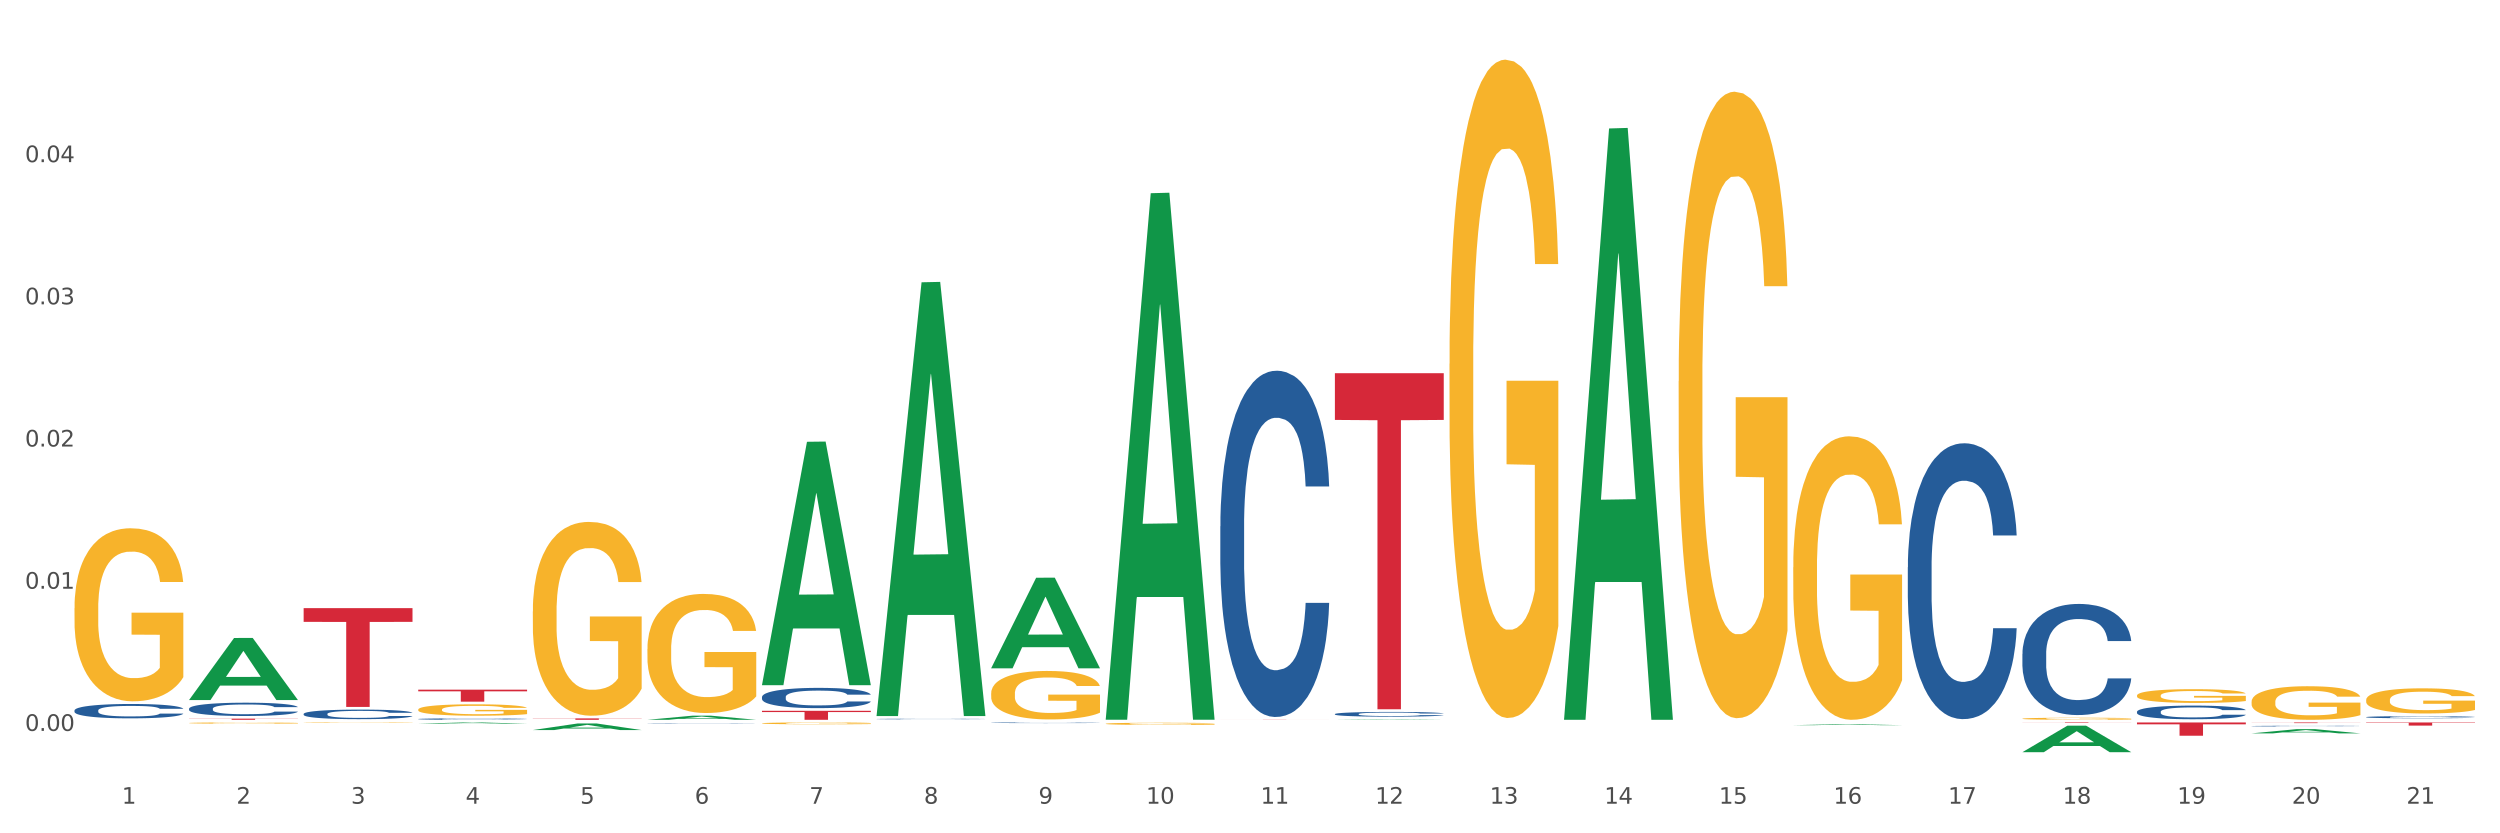 <?xml version="1.0" encoding="utf-8" standalone="no"?>
<!DOCTYPE svg PUBLIC "-//W3C//DTD SVG 1.1//EN"
  "http://www.w3.org/Graphics/SVG/1.1/DTD/svg11.dtd">
<svg xmlns:xlink="http://www.w3.org/1999/xlink" width="1080pt" height="360pt" viewBox="0 0 1080 360" xmlns="http://www.w3.org/2000/svg" version="1.1">
 <rect x="0" y="0" width="1080" height="360" fill="#333333" stroke="none"/>
 <defs>
  <style type="text/css">*{stroke-linejoin: round; stroke-linecap: butt}</style>
 </defs>
 <g id="figure_1">
  <g id="patch_1">
   <path d="M 0 360 
L 1080 360 
L 1080 0 
L 0 0 
z
" style="fill: #ffffff; stroke: #ffffff; stroke-linejoin: miter"/>
  </g>
  <g id="axes_1">
   <g id="matplotlib.axis_1">
    <g id="xtick_1">
     <g id="text_1">
      <!-- 1 -->
      <g style="fill: #4d4d4d" transform="translate(52.633 347.204) scale(0.096 -0.096)">
       <defs>
        <path id="DejaVuSans-31" d="M 794 531 
L 1825 531 
L 1825 4091 
L 703 3866 
L 703 4441 
L 1819 4666 
L 2450 4666 
L 2450 531 
L 3481 531 
L 3481 0 
L 794 0 
L 794 531 
z
" transform="scale(0.016)"/>
       </defs>
       <use xlink:href="#DejaVuSans-31"/>
      </g>
     </g>
    </g>
    <g id="xtick_2">
     <g id="text_2">
      <!-- 2 -->
      <g style="fill: #4d4d4d" transform="translate(102.133 347.204) scale(0.096 -0.096)">
       <defs>
        <path id="DejaVuSans-32" d="M 1228 531 
L 3431 531 
L 3431 0 
L 469 0 
L 469 531 
Q 828 903 1448 1529 
Q 2069 2156 2228 2338 
Q 2531 2678 2651 2914 
Q 2772 3150 2772 3378 
Q 2772 3750 2511 3984 
Q 2250 4219 1831 4219 
Q 1534 4219 1204 4116 
Q 875 4013 500 3803 
L 500 4441 
Q 881 4594 1212 4672 
Q 1544 4750 1819 4750 
Q 2544 4750 2975 4387 
Q 3406 4025 3406 3419 
Q 3406 3131 3298 2873 
Q 3191 2616 2906 2266 
Q 2828 2175 2409 1742 
Q 1991 1309 1228 531 
z
" transform="scale(0.016)"/>
       </defs>
       <use xlink:href="#DejaVuSans-32"/>
      </g>
     </g>
    </g>
    <g id="xtick_3">
     <g id="text_3">
      <!-- 3 -->
      <g style="fill: #4d4d4d" transform="translate(151.633 347.204) scale(0.096 -0.096)">
       <defs>
        <path id="DejaVuSans-33" d="M 2597 2516 
Q 3050 2419 3304 2112 
Q 3559 1806 3559 1356 
Q 3559 666 3084 287 
Q 2609 -91 1734 -91 
Q 1441 -91 1130 -33 
Q 819 25 488 141 
L 488 750 
Q 750 597 1062 519 
Q 1375 441 1716 441 
Q 2309 441 2620 675 
Q 2931 909 2931 1356 
Q 2931 1769 2642 2001 
Q 2353 2234 1838 2234 
L 1294 2234 
L 1294 2753 
L 1863 2753 
Q 2328 2753 2575 2939 
Q 2822 3125 2822 3475 
Q 2822 3834 2567 4026 
Q 2313 4219 1838 4219 
Q 1578 4219 1281 4162 
Q 984 4106 628 3988 
L 628 4550 
Q 988 4650 1302 4700 
Q 1616 4750 1894 4750 
Q 2613 4750 3031 4423 
Q 3450 4097 3450 3541 
Q 3450 3153 3228 2886 
Q 3006 2619 2597 2516 
z
" transform="scale(0.016)"/>
       </defs>
       <use xlink:href="#DejaVuSans-33"/>
      </g>
     </g>
    </g>
    <g id="xtick_4">
     <g id="text_4">
      <!-- 4 -->
      <g style="fill: #4d4d4d" transform="translate(201.133 347.204) scale(0.096 -0.096)">
       <defs>
        <path id="DejaVuSans-34" d="M 2419 4116 
L 825 1625 
L 2419 1625 
L 2419 4116 
z
M 2253 4666 
L 3047 4666 
L 3047 1625 
L 3713 1625 
L 3713 1100 
L 3047 1100 
L 3047 0 
L 2419 0 
L 2419 1100 
L 313 1100 
L 313 1709 
L 2253 4666 
z
" transform="scale(0.016)"/>
       </defs>
       <use xlink:href="#DejaVuSans-34"/>
      </g>
     </g>
    </g>
    <g id="xtick_5">
     <g id="text_5">
      <!-- 5 -->
      <g style="fill: #4d4d4d" transform="translate(250.633 347.204) scale(0.096 -0.096)">
       <defs>
        <path id="DejaVuSans-35" d="M 691 4666 
L 3169 4666 
L 3169 4134 
L 1269 4134 
L 1269 2991 
Q 1406 3038 1543 3061 
Q 1681 3084 1819 3084 
Q 2600 3084 3056 2656 
Q 3513 2228 3513 1497 
Q 3513 744 3044 326 
Q 2575 -91 1722 -91 
Q 1428 -91 1123 -41 
Q 819 9 494 109 
L 494 744 
Q 775 591 1075 516 
Q 1375 441 1709 441 
Q 2250 441 2565 725 
Q 2881 1009 2881 1497 
Q 2881 1984 2565 2268 
Q 2250 2553 1709 2553 
Q 1456 2553 1204 2497 
Q 953 2441 691 2322 
L 691 4666 
z
" transform="scale(0.016)"/>
       </defs>
       <use xlink:href="#DejaVuSans-35"/>
      </g>
     </g>
    </g>
    <g id="xtick_6">
     <g id="text_6">
      <!-- 6 -->
      <g style="fill: #4d4d4d" transform="translate(300.134 347.204) scale(0.096 -0.096)">
       <defs>
        <path id="DejaVuSans-36" d="M 2113 2584 
Q 1688 2584 1439 2293 
Q 1191 2003 1191 1497 
Q 1191 994 1439 701 
Q 1688 409 2113 409 
Q 2538 409 2786 701 
Q 3034 994 3034 1497 
Q 3034 2003 2786 2293 
Q 2538 2584 2113 2584 
z
M 3366 4563 
L 3366 3988 
Q 3128 4100 2886 4159 
Q 2644 4219 2406 4219 
Q 1781 4219 1451 3797 
Q 1122 3375 1075 2522 
Q 1259 2794 1537 2939 
Q 1816 3084 2150 3084 
Q 2853 3084 3261 2657 
Q 3669 2231 3669 1497 
Q 3669 778 3244 343 
Q 2819 -91 2113 -91 
Q 1303 -91 875 529 
Q 447 1150 447 2328 
Q 447 3434 972 4092 
Q 1497 4750 2381 4750 
Q 2619 4750 2861 4703 
Q 3103 4656 3366 4563 
z
" transform="scale(0.016)"/>
       </defs>
       <use xlink:href="#DejaVuSans-36"/>
      </g>
     </g>
    </g>
    <g id="xtick_7">
     <g id="text_7">
      <!-- 7 -->
      <g style="fill: #4d4d4d" transform="translate(349.634 347.204) scale(0.096 -0.096)">
       <defs>
        <path id="DejaVuSans-37" d="M 525 4666 
L 3525 4666 
L 3525 4397 
L 1831 0 
L 1172 0 
L 2766 4134 
L 525 4134 
L 525 4666 
z
" transform="scale(0.016)"/>
       </defs>
       <use xlink:href="#DejaVuSans-37"/>
      </g>
     </g>
    </g>
    <g id="xtick_8">
     <g id="text_8">
      <!-- 8 -->
      <g style="fill: #4d4d4d" transform="translate(399.134 347.204) scale(0.096 -0.096)">
       <defs>
        <path id="DejaVuSans-38" d="M 2034 2216 
Q 1584 2216 1326 1975 
Q 1069 1734 1069 1313 
Q 1069 891 1326 650 
Q 1584 409 2034 409 
Q 2484 409 2743 651 
Q 3003 894 3003 1313 
Q 3003 1734 2745 1975 
Q 2488 2216 2034 2216 
z
M 1403 2484 
Q 997 2584 770 2862 
Q 544 3141 544 3541 
Q 544 4100 942 4425 
Q 1341 4750 2034 4750 
Q 2731 4750 3128 4425 
Q 3525 4100 3525 3541 
Q 3525 3141 3298 2862 
Q 3072 2584 2669 2484 
Q 3125 2378 3379 2068 
Q 3634 1759 3634 1313 
Q 3634 634 3220 271 
Q 2806 -91 2034 -91 
Q 1263 -91 848 271 
Q 434 634 434 1313 
Q 434 1759 690 2068 
Q 947 2378 1403 2484 
z
M 1172 3481 
Q 1172 3119 1398 2916 
Q 1625 2713 2034 2713 
Q 2441 2713 2670 2916 
Q 2900 3119 2900 3481 
Q 2900 3844 2670 4047 
Q 2441 4250 2034 4250 
Q 1625 4250 1398 4047 
Q 1172 3844 1172 3481 
z
" transform="scale(0.016)"/>
       </defs>
       <use xlink:href="#DejaVuSans-38"/>
      </g>
     </g>
    </g>
    <g id="xtick_9">
     <g id="text_9">
      <!-- 9 -->
      <g style="fill: #4d4d4d" transform="translate(448.634 347.204) scale(0.096 -0.096)">
       <defs>
        <path id="DejaVuSans-39" d="M 703 97 
L 703 672 
Q 941 559 1184 500 
Q 1428 441 1663 441 
Q 2288 441 2617 861 
Q 2947 1281 2994 2138 
Q 2813 1869 2534 1725 
Q 2256 1581 1919 1581 
Q 1219 1581 811 2004 
Q 403 2428 403 3163 
Q 403 3881 828 4315 
Q 1253 4750 1959 4750 
Q 2769 4750 3195 4129 
Q 3622 3509 3622 2328 
Q 3622 1225 3098 567 
Q 2575 -91 1691 -91 
Q 1453 -91 1209 -44 
Q 966 3 703 97 
z
M 1959 2075 
Q 2384 2075 2632 2365 
Q 2881 2656 2881 3163 
Q 2881 3666 2632 3958 
Q 2384 4250 1959 4250 
Q 1534 4250 1286 3958 
Q 1038 3666 1038 3163 
Q 1038 2656 1286 2365 
Q 1534 2075 1959 2075 
z
" transform="scale(0.016)"/>
       </defs>
       <use xlink:href="#DejaVuSans-39"/>
      </g>
     </g>
    </g>
    <g id="xtick_10">
     <g id="text_10">
      <!-- 10 -->
      <g style="fill: #4d4d4d" transform="translate(495.079 347.204) scale(0.096 -0.096)">
       <defs>
        <path id="DejaVuSans-30" d="M 2034 4250 
Q 1547 4250 1301 3770 
Q 1056 3291 1056 2328 
Q 1056 1369 1301 889 
Q 1547 409 2034 409 
Q 2525 409 2770 889 
Q 3016 1369 3016 2328 
Q 3016 3291 2770 3770 
Q 2525 4250 2034 4250 
z
M 2034 4750 
Q 2819 4750 3233 4129 
Q 3647 3509 3647 2328 
Q 3647 1150 3233 529 
Q 2819 -91 2034 -91 
Q 1250 -91 836 529 
Q 422 1150 422 2328 
Q 422 3509 836 4129 
Q 1250 4750 2034 4750 
z
" transform="scale(0.016)"/>
       </defs>
       <use xlink:href="#DejaVuSans-31"/>
       <use xlink:href="#DejaVuSans-30" transform="translate(63.623 0)"/>
      </g>
     </g>
    </g>
    <g id="xtick_11">
     <g id="text_11">
      <!-- 11 -->
      <g style="fill: #4d4d4d" transform="translate(544.58 347.204) scale(0.096 -0.096)">
       <use xlink:href="#DejaVuSans-31"/>
       <use xlink:href="#DejaVuSans-31" transform="translate(63.623 0)"/>
      </g>
     </g>
    </g>
    <g id="xtick_12">
     <g id="text_12">
      <!-- 12 -->
      <g style="fill: #4d4d4d" transform="translate(594.08 347.204) scale(0.096 -0.096)">
       <use xlink:href="#DejaVuSans-31"/>
       <use xlink:href="#DejaVuSans-32" transform="translate(63.623 0)"/>
      </g>
     </g>
    </g>
    <g id="xtick_13">
     <g id="text_13">
      <!-- 13 -->
      <g style="fill: #4d4d4d" transform="translate(643.58 347.204) scale(0.096 -0.096)">
       <use xlink:href="#DejaVuSans-31"/>
       <use xlink:href="#DejaVuSans-33" transform="translate(63.623 0)"/>
      </g>
     </g>
    </g>
    <g id="xtick_14">
     <g id="text_14">
      <!-- 14 -->
      <g style="fill: #4d4d4d" transform="translate(693.08 347.204) scale(0.096 -0.096)">
       <use xlink:href="#DejaVuSans-31"/>
       <use xlink:href="#DejaVuSans-34" transform="translate(63.623 0)"/>
      </g>
     </g>
    </g>
    <g id="xtick_15">
     <g id="text_15">
      <!-- 15 -->
      <g style="fill: #4d4d4d" transform="translate(742.58 347.204) scale(0.096 -0.096)">
       <use xlink:href="#DejaVuSans-31"/>
       <use xlink:href="#DejaVuSans-35" transform="translate(63.623 0)"/>
      </g>
     </g>
    </g>
    <g id="xtick_16">
     <g id="text_16">
      <!-- 16 -->
      <g style="fill: #4d4d4d" transform="translate(792.08 347.204) scale(0.096 -0.096)">
       <use xlink:href="#DejaVuSans-31"/>
       <use xlink:href="#DejaVuSans-36" transform="translate(63.623 0)"/>
      </g>
     </g>
    </g>
    <g id="xtick_17">
     <g id="text_17">
      <!-- 17 -->
      <g style="fill: #4d4d4d" transform="translate(841.58 347.204) scale(0.096 -0.096)">
       <use xlink:href="#DejaVuSans-31"/>
       <use xlink:href="#DejaVuSans-37" transform="translate(63.623 0)"/>
      </g>
     </g>
    </g>
    <g id="xtick_18">
     <g id="text_18">
      <!-- 18 -->
      <g style="fill: #4d4d4d" transform="translate(891.08 347.204) scale(0.096 -0.096)">
       <use xlink:href="#DejaVuSans-31"/>
       <use xlink:href="#DejaVuSans-38" transform="translate(63.623 0)"/>
      </g>
     </g>
    </g>
    <g id="xtick_19">
     <g id="text_19">
      <!-- 19 -->
      <g style="fill: #4d4d4d" transform="translate(940.58 347.204) scale(0.096 -0.096)">
       <use xlink:href="#DejaVuSans-31"/>
       <use xlink:href="#DejaVuSans-39" transform="translate(63.623 0)"/>
      </g>
     </g>
    </g>
    <g id="xtick_20">
     <g id="text_20">
      <!-- 20 -->
      <g style="fill: #4d4d4d" transform="translate(990.08 347.204) scale(0.096 -0.096)">
       <use xlink:href="#DejaVuSans-32"/>
       <use xlink:href="#DejaVuSans-30" transform="translate(63.623 0)"/>
      </g>
     </g>
    </g>
    <g id="xtick_21">
     <g id="text_21">
      <!-- 21 -->
      <g style="fill: #4d4d4d" transform="translate(1039.58 347.204) scale(0.096 -0.096)">
       <use xlink:href="#DejaVuSans-32"/>
       <use xlink:href="#DejaVuSans-31" transform="translate(63.623 0)"/>
      </g>
     </g>
    </g>
    <g id="xtick_22"/>
    <g id="xtick_23"/>
    <g id="xtick_24"/>
    <g id="xtick_25"/>
    <g id="xtick_26"/>
    <g id="xtick_27"/>
    <g id="xtick_28"/>
    <g id="xtick_29"/>
    <g id="xtick_30"/>
    <g id="xtick_31"/>
    <g id="xtick_32"/>
    <g id="xtick_33"/>
    <g id="xtick_34"/>
    <g id="xtick_35"/>
    <g id="xtick_36"/>
    <g id="xtick_37"/>
    <g id="xtick_38"/>
    <g id="xtick_39"/>
    <g id="xtick_40"/>
    <g id="xtick_41"/>
   </g>
   <g id="matplotlib.axis_2">
    <g id="ytick_1">
     <g id="text_22">
      <!-- 0.00 -->
      <g style="fill: #4d4d4d" transform="translate(10.8 315.747) scale(0.096 -0.096)">
       <defs>
        <path id="DejaVuSans-2e" d="M 684 794 
L 1344 794 
L 1344 0 
L 684 0 
L 684 794 
z
" transform="scale(0.016)"/>
       </defs>
       <use xlink:href="#DejaVuSans-30"/>
       <use xlink:href="#DejaVuSans-2e" transform="translate(63.623 0)"/>
       <use xlink:href="#DejaVuSans-30" transform="translate(95.41 0)"/>
       <use xlink:href="#DejaVuSans-30" transform="translate(159.033 0)"/>
      </g>
     </g>
    </g>
    <g id="ytick_2">
     <g id="text_23">
      <!-- 0.01 -->
      <g style="fill: #4d4d4d" transform="translate(10.8 254.323) scale(0.096 -0.096)">
       <use xlink:href="#DejaVuSans-30"/>
       <use xlink:href="#DejaVuSans-2e" transform="translate(63.623 0)"/>
       <use xlink:href="#DejaVuSans-30" transform="translate(95.41 0)"/>
       <use xlink:href="#DejaVuSans-31" transform="translate(159.033 0)"/>
      </g>
     </g>
    </g>
    <g id="ytick_3">
     <g id="text_24">
      <!-- 0.02 -->
      <g style="fill: #4d4d4d" transform="translate(10.8 192.899) scale(0.096 -0.096)">
       <use xlink:href="#DejaVuSans-30"/>
       <use xlink:href="#DejaVuSans-2e" transform="translate(63.623 0)"/>
       <use xlink:href="#DejaVuSans-30" transform="translate(95.41 0)"/>
       <use xlink:href="#DejaVuSans-32" transform="translate(159.033 0)"/>
      </g>
     </g>
    </g>
    <g id="ytick_4">
     <g id="text_25">
      <!-- 0.03 -->
      <g style="fill: #4d4d4d" transform="translate(10.8 131.475) scale(0.096 -0.096)">
       <use xlink:href="#DejaVuSans-30"/>
       <use xlink:href="#DejaVuSans-2e" transform="translate(63.623 0)"/>
       <use xlink:href="#DejaVuSans-30" transform="translate(95.41 0)"/>
       <use xlink:href="#DejaVuSans-33" transform="translate(159.033 0)"/>
      </g>
     </g>
    </g>
    <g id="ytick_5">
     <g id="text_26">
      <!-- 0.04 -->
      <g style="fill: #4d4d4d" transform="translate(10.8 70.051) scale(0.096 -0.096)">
       <use xlink:href="#DejaVuSans-30"/>
       <use xlink:href="#DejaVuSans-2e" transform="translate(63.623 0)"/>
       <use xlink:href="#DejaVuSans-30" transform="translate(95.41 0)"/>
       <use xlink:href="#DejaVuSans-34" transform="translate(159.033 0)"/>
      </g>
     </g>
    </g>
    <g id="ytick_6"/>
    <g id="ytick_7"/>
    <g id="ytick_8"/>
    <g id="ytick_9"/>
    <g id="ytick_10"/>
   </g>
   <g id="PolyCollection_1">
    <path d="M 81.675 302.367 
L 81.723 302.342 
L 101.115 275.607 
L 109.163 275.582 
L 128.7 302.417 
L 119.392 302.417 
L 115.174 296.168 
L 95.152 296.168 
L 95.007 296.269 
L 90.935 302.417 
L 81.675 302.417 
L 81.675 302.367 
L 97.673 292.439 
L 112.653 292.414 
L 105.236 281.302 
L 105.139 281.252 
L 105.042 281.327 
L 97.625 292.414 
L 97.673 292.439 
L 81.675 302.367 
z
" clip-path="url(#p37d53ef7c1)" style="fill: #109648"/>
    <path d="M 428.175 312.226 
L 428.231 312.225 
L 428.231 312.218 
L 428.397 312.209 
L 429.009 312.191 
L 429.787 312.177 
L 431.121 312.161 
L 431.844 312.155 
L 432.789 312.147 
L 434.734 312.135 
L 436.957 312.125 
L 438.514 312.119 
L 439.681 312.116 
L 442.294 312.109 
L 443.794 312.107 
L 445.351 312.104 
L 446.685 312.103 
L 448.908 312.101 
L 450.687 312.1 
L 452.744 312.1 
L 454.467 312.1 
L 456.746 312.101 
L 460.081 312.104 
L 461.359 312.106 
L 463.082 312.109 
L 464.861 312.113 
L 466.306 312.117 
L 467.974 312.123 
L 469.697 312.131 
L 471.365 312.141 
L 472.532 312.15 
L 473.477 312.159 
L 474.311 312.17 
L 474.922 312.183 
L 475.2 312.193 
L 465.028 312.193 
L 464.75 312.184 
L 464.194 312.174 
L 463.638 312.167 
L 463.027 312.161 
L 462.082 312.155 
L 461.248 312.151 
L 459.859 312.146 
L 458.58 312.143 
L 457.524 312.141 
L 456.245 312.14 
L 453.522 312.138 
L 451.576 312.138 
L 450.353 312.139 
L 448.853 312.14 
L 447.574 312.142 
L 446.073 312.145 
L 444.906 312.148 
L 443.739 312.152 
L 443.072 312.155 
L 442.071 312.161 
L 441.404 312.166 
L 440.515 312.174 
L 440.015 312.179 
L 439.125 312.194 
L 438.736 312.204 
L 438.569 312.212 
L 438.458 312.22 
L 438.458 312.26 
L 438.792 312.278 
L 439.07 312.285 
L 439.514 312.294 
L 440.348 312.305 
L 441.571 312.316 
L 442.849 312.324 
L 443.906 312.329 
L 444.906 312.333 
L 445.907 312.336 
L 447.13 312.338 
L 448.13 312.34 
L 449.631 312.341 
L 451.41 312.342 
L 452.799 312.342 
L 455.634 312.341 
L 456.913 312.339 
L 458.135 312.338 
L 459.469 312.335 
L 460.526 312.332 
L 461.137 312.329 
L 462.137 312.325 
L 462.916 312.319 
L 463.583 312.314 
L 464.027 312.308 
L 464.528 312.301 
L 464.917 312.292 
L 465.028 312.287 
L 475.2 312.287 
L 474.978 312.297 
L 474.589 312.306 
L 473.81 312.318 
L 473.199 312.325 
L 472.254 312.333 
L 471.253 312.34 
L 469.864 312.348 
L 468.585 312.354 
L 467.251 312.359 
L 465.806 312.364 
L 463.194 312.37 
L 462.249 312.372 
L 460.248 312.375 
L 458.691 312.377 
L 456.412 312.378 
L 454.078 312.379 
L 451.632 312.38 
L 449.464 312.379 
L 447.074 312.378 
L 445.573 312.376 
L 443.906 312.374 
L 441.96 312.37 
L 440.126 312.366 
L 438.403 312.361 
L 436.791 312.355 
L 435.29 312.348 
L 433.344 312.337 
L 431.899 312.327 
L 430.843 312.317 
L 430.12 312.308 
L 429.398 312.297 
L 429.009 312.29 
L 428.397 312.272 
L 428.175 312.256 
L 428.175 312.226 
z
" clip-path="url(#p37d53ef7c1)" style="fill: #255c99"/>
    <path d="M 378.675 310.611 
L 378.731 310.611 
L 378.731 310.604 
L 378.897 310.594 
L 379.509 310.577 
L 380.287 310.564 
L 381.621 310.548 
L 382.344 310.542 
L 383.289 310.534 
L 385.234 310.523 
L 387.457 310.513 
L 389.014 310.507 
L 390.181 310.504 
L 392.794 310.497 
L 394.294 310.495 
L 395.851 310.492 
L 397.185 310.491 
L 399.408 310.489 
L 401.187 310.488 
L 403.244 310.488 
L 404.967 310.488 
L 407.246 310.489 
L 410.581 310.492 
L 411.859 310.494 
L 413.582 310.497 
L 415.361 310.501 
L 416.806 310.505 
L 418.474 310.511 
L 420.197 310.518 
L 421.865 310.528 
L 423.032 310.537 
L 423.977 310.546 
L 424.811 310.557 
L 425.422 310.569 
L 425.7 310.58 
L 415.528 310.58 
L 415.25 310.57 
L 414.694 310.56 
L 414.138 310.554 
L 413.527 310.548 
L 412.582 310.542 
L 411.748 310.538 
L 410.359 310.533 
L 409.08 310.53 
L 408.024 310.528 
L 406.745 310.527 
L 404.022 310.525 
L 402.076 310.525 
L 400.853 310.526 
L 399.353 310.527 
L 398.074 310.529 
L 396.573 310.532 
L 395.406 310.535 
L 394.239 310.539 
L 393.572 310.542 
L 392.571 310.548 
L 391.904 310.552 
L 391.015 310.56 
L 390.515 310.566 
L 389.625 310.58 
L 389.236 310.59 
L 389.069 310.598 
L 388.958 310.606 
L 388.958 310.645 
L 389.292 310.662 
L 389.57 310.67 
L 390.014 310.678 
L 390.848 310.689 
L 392.071 310.7 
L 393.349 310.708 
L 394.406 310.712 
L 395.406 310.716 
L 396.407 310.719 
L 397.63 310.721 
L 398.63 310.723 
L 400.131 310.724 
L 401.91 310.725 
L 403.299 310.725 
L 406.134 310.724 
L 407.413 310.722 
L 408.635 310.721 
L 409.969 310.718 
L 411.026 310.715 
L 411.637 310.713 
L 412.637 310.708 
L 413.416 310.703 
L 414.083 310.697 
L 414.527 310.692 
L 415.028 310.685 
L 415.417 310.676 
L 415.528 310.672 
L 425.7 310.672 
L 425.478 310.681 
L 425.089 310.689 
L 424.31 310.701 
L 423.699 310.708 
L 422.754 310.716 
L 421.753 310.723 
L 420.364 310.731 
L 419.085 310.737 
L 417.751 310.742 
L 416.306 310.746 
L 413.694 310.752 
L 412.749 310.754 
L 410.748 310.757 
L 409.191 310.759 
L 406.912 310.761 
L 404.578 310.762 
L 402.132 310.762 
L 399.964 310.761 
L 397.574 310.76 
L 396.073 310.758 
L 394.406 310.756 
L 392.46 310.753 
L 390.626 310.748 
L 388.903 310.743 
L 387.291 310.738 
L 385.79 310.731 
L 383.844 310.72 
L 382.399 310.71 
L 381.343 310.7 
L 380.62 310.692 
L 379.898 310.681 
L 379.509 310.674 
L 378.897 310.657 
L 378.675 310.64 
L 378.675 310.611 
z
" clip-path="url(#p37d53ef7c1)" style="fill: #255c99"/>
    <path d="M 329.175 301.097 
L 329.231 301.089 
L 329.231 300.865 
L 329.397 300.561 
L 330.009 300.001 
L 330.787 299.577 
L 332.121 299.081 
L 332.844 298.873 
L 333.789 298.64 
L 335.734 298.264 
L 337.957 297.944 
L 339.514 297.768 
L 340.681 297.656 
L 343.294 297.456 
L 344.794 297.368 
L 346.351 297.296 
L 347.685 297.248 
L 349.908 297.192 
L 351.687 297.168 
L 353.744 297.16 
L 355.467 297.168 
L 357.746 297.2 
L 361.081 297.296 
L 362.359 297.352 
L 364.082 297.448 
L 365.861 297.576 
L 367.306 297.704 
L 368.974 297.888 
L 370.697 298.128 
L 372.365 298.432 
L 373.532 298.712 
L 374.477 299.009 
L 375.311 299.369 
L 375.922 299.761 
L 376.2 300.089 
L 366.028 300.089 
L 365.75 299.793 
L 365.194 299.473 
L 364.638 299.257 
L 364.027 299.081 
L 363.082 298.881 
L 362.248 298.752 
L 360.859 298.6 
L 359.58 298.504 
L 358.524 298.448 
L 357.245 298.4 
L 354.522 298.352 
L 352.576 298.352 
L 351.353 298.368 
L 349.853 298.408 
L 348.574 298.464 
L 347.073 298.56 
L 345.906 298.664 
L 344.739 298.8 
L 344.072 298.897 
L 343.071 299.073 
L 342.404 299.217 
L 341.515 299.465 
L 341.015 299.641 
L 340.125 300.097 
L 339.736 300.433 
L 339.569 300.665 
L 339.458 300.921 
L 339.458 302.17 
L 339.792 302.73 
L 340.07 302.97 
L 340.514 303.242 
L 341.348 303.594 
L 342.571 303.938 
L 343.849 304.186 
L 344.906 304.338 
L 345.906 304.45 
L 346.907 304.538 
L 348.13 304.618 
L 349.13 304.666 
L 350.631 304.714 
L 352.41 304.738 
L 353.799 304.738 
L 356.634 304.698 
L 357.913 304.658 
L 359.135 304.602 
L 360.469 304.514 
L 361.526 304.418 
L 362.137 304.346 
L 363.137 304.194 
L 363.916 304.034 
L 364.583 303.85 
L 365.027 303.69 
L 365.528 303.45 
L 365.917 303.178 
L 366.028 303.034 
L 376.2 303.034 
L 375.978 303.322 
L 375.589 303.602 
L 374.81 303.978 
L 374.199 304.194 
L 373.254 304.458 
L 372.253 304.682 
L 370.864 304.931 
L 369.585 305.115 
L 368.251 305.275 
L 366.806 305.419 
L 364.194 305.619 
L 363.249 305.675 
L 361.248 305.771 
L 359.691 305.827 
L 357.412 305.883 
L 355.078 305.915 
L 352.632 305.923 
L 350.464 305.907 
L 348.074 305.859 
L 346.573 305.811 
L 344.906 305.739 
L 342.96 305.627 
L 341.126 305.491 
L 339.403 305.331 
L 337.791 305.147 
L 336.29 304.939 
L 334.344 304.594 
L 332.899 304.258 
L 331.843 303.946 
L 331.12 303.682 
L 330.398 303.346 
L 330.009 303.114 
L 329.397 302.554 
L 329.175 302.034 
L 329.175 301.097 
z
" clip-path="url(#p37d53ef7c1)" style="fill: #255c99"/>
    <path d="M 279.675 312.41 
L 279.731 312.41 
L 279.731 312.406 
L 279.897 312.4 
L 280.509 312.388 
L 281.287 312.38 
L 282.621 312.37 
L 283.344 312.366 
L 284.289 312.361 
L 286.234 312.353 
L 288.457 312.347 
L 290.014 312.343 
L 291.181 312.341 
L 293.794 312.337 
L 295.294 312.335 
L 296.851 312.334 
L 298.185 312.333 
L 300.408 312.332 
L 302.187 312.331 
L 304.244 312.331 
L 305.967 312.331 
L 308.246 312.332 
L 311.581 312.334 
L 312.859 312.335 
L 314.582 312.337 
L 316.361 312.34 
L 317.806 312.342 
L 319.474 312.346 
L 321.197 312.351 
L 322.865 312.357 
L 324.032 312.362 
L 324.977 312.368 
L 325.811 312.376 
L 326.422 312.383 
L 326.7 312.39 
L 316.528 312.39 
L 316.25 312.384 
L 315.694 312.378 
L 315.138 312.373 
L 314.527 312.37 
L 313.582 312.366 
L 312.748 312.363 
L 311.359 312.36 
L 310.08 312.358 
L 309.024 312.357 
L 307.745 312.356 
L 305.022 312.355 
L 303.076 312.355 
L 301.853 312.355 
L 300.353 312.356 
L 299.074 312.357 
L 297.573 312.359 
L 296.406 312.361 
L 295.239 312.364 
L 294.572 312.366 
L 293.571 312.37 
L 292.904 312.373 
L 292.015 312.378 
L 291.515 312.381 
L 290.625 312.39 
L 290.236 312.397 
L 290.069 312.402 
L 289.958 312.407 
L 289.958 312.432 
L 290.292 312.443 
L 290.57 312.448 
L 291.014 312.453 
L 291.848 312.46 
L 293.071 312.467 
L 294.349 312.472 
L 295.406 312.475 
L 296.406 312.478 
L 297.407 312.479 
L 298.63 312.481 
L 299.63 312.482 
L 301.131 312.483 
L 302.91 312.483 
L 304.299 312.483 
L 307.134 312.483 
L 308.413 312.482 
L 309.635 312.481 
L 310.969 312.479 
L 312.026 312.477 
L 312.637 312.476 
L 313.637 312.472 
L 314.416 312.469 
L 315.083 312.466 
L 315.527 312.462 
L 316.028 312.458 
L 316.417 312.452 
L 316.528 312.449 
L 326.7 312.449 
L 326.478 312.455 
L 326.089 312.461 
L 325.31 312.468 
L 324.699 312.472 
L 323.754 312.478 
L 322.753 312.482 
L 321.364 312.487 
L 320.085 312.491 
L 318.751 312.494 
L 317.306 312.497 
L 314.694 312.501 
L 313.749 312.502 
L 311.748 312.504 
L 310.191 312.505 
L 307.912 312.506 
L 305.578 312.507 
L 303.132 312.507 
L 300.964 312.507 
L 298.574 312.506 
L 297.073 312.505 
L 295.406 312.503 
L 293.46 312.501 
L 291.626 312.499 
L 289.903 312.495 
L 288.291 312.492 
L 286.79 312.487 
L 284.844 312.481 
L 283.399 312.474 
L 282.343 312.467 
L 281.62 312.462 
L 280.898 312.455 
L 280.509 312.451 
L 279.897 312.44 
L 279.675 312.429 
L 279.675 312.41 
z
" clip-path="url(#p37d53ef7c1)" style="fill: #255c99"/>
    <path d="M 180.675 310.615 
L 180.731 310.615 
L 180.731 310.599 
L 180.897 310.578 
L 181.509 310.538 
L 182.287 310.508 
L 183.621 310.474 
L 184.344 310.459 
L 185.289 310.443 
L 187.234 310.416 
L 189.457 310.394 
L 191.014 310.381 
L 192.181 310.373 
L 194.794 310.359 
L 196.294 310.353 
L 197.851 310.348 
L 199.185 310.345 
L 201.408 310.341 
L 203.187 310.339 
L 205.244 310.339 
L 206.967 310.339 
L 209.246 310.341 
L 212.581 310.348 
L 213.859 310.352 
L 215.582 310.359 
L 217.361 310.368 
L 218.806 310.377 
L 220.474 310.39 
L 222.197 310.407 
L 223.865 310.428 
L 225.032 310.448 
L 225.977 310.469 
L 226.811 310.494 
L 227.422 310.521 
L 227.7 310.544 
L 217.528 310.544 
L 217.25 310.524 
L 216.694 310.501 
L 216.138 310.486 
L 215.527 310.474 
L 214.582 310.46 
L 213.748 310.451 
L 212.359 310.44 
L 211.08 310.433 
L 210.024 310.429 
L 208.745 310.426 
L 206.022 310.422 
L 204.076 310.422 
L 202.853 310.424 
L 201.353 310.426 
L 200.074 310.43 
L 198.573 310.437 
L 197.406 310.444 
L 196.239 310.454 
L 195.572 310.461 
L 194.571 310.473 
L 193.904 310.483 
L 193.015 310.501 
L 192.515 310.513 
L 191.625 310.545 
L 191.236 310.569 
L 191.069 310.585 
L 190.958 310.603 
L 190.958 310.691 
L 191.292 310.73 
L 191.57 310.747 
L 192.014 310.766 
L 192.848 310.791 
L 194.071 310.815 
L 195.349 310.833 
L 196.406 310.843 
L 197.406 310.851 
L 198.407 310.857 
L 199.63 310.863 
L 200.63 310.866 
L 202.131 310.87 
L 203.91 310.871 
L 205.299 310.871 
L 208.134 310.869 
L 209.412 310.866 
L 210.635 310.862 
L 211.969 310.856 
L 213.026 310.849 
L 213.637 310.844 
L 214.637 310.833 
L 215.416 310.822 
L 216.083 310.809 
L 216.527 310.798 
L 217.028 310.781 
L 217.417 310.762 
L 217.528 310.752 
L 227.7 310.752 
L 227.478 310.772 
L 227.089 310.791 
L 226.31 310.818 
L 225.699 310.833 
L 224.754 310.852 
L 223.753 310.867 
L 222.364 310.885 
L 221.085 310.898 
L 219.751 310.909 
L 218.306 310.919 
L 215.694 310.933 
L 214.749 310.937 
L 212.748 310.944 
L 211.191 310.948 
L 208.912 310.952 
L 206.578 310.954 
L 204.132 310.955 
L 201.964 310.953 
L 199.574 310.95 
L 198.073 310.947 
L 196.406 310.942 
L 194.46 310.934 
L 192.626 310.924 
L 190.903 310.913 
L 189.291 310.9 
L 187.79 310.885 
L 185.844 310.861 
L 184.399 310.838 
L 183.343 310.816 
L 182.62 310.797 
L 181.898 310.773 
L 181.509 310.757 
L 180.897 310.718 
L 180.675 310.681 
L 180.675 310.615 
z
" clip-path="url(#p37d53ef7c1)" style="fill: #255c99"/>
    <path d="M 131.175 308.403 
L 131.231 308.4 
L 131.231 308.294 
L 131.397 308.15 
L 132.009 307.886 
L 132.787 307.685 
L 134.121 307.451 
L 134.844 307.353 
L 135.789 307.243 
L 137.734 307.066 
L 139.957 306.915 
L 141.514 306.831 
L 142.681 306.779 
L 145.294 306.684 
L 146.794 306.643 
L 148.351 306.609 
L 149.685 306.586 
L 151.908 306.559 
L 153.687 306.548 
L 155.744 306.544 
L 157.467 306.548 
L 159.746 306.563 
L 163.081 306.609 
L 164.359 306.635 
L 166.082 306.68 
L 167.861 306.741 
L 169.306 306.801 
L 170.974 306.888 
L 172.697 307.002 
L 174.365 307.145 
L 175.532 307.277 
L 176.477 307.417 
L 177.311 307.587 
L 177.922 307.772 
L 178.2 307.927 
L 168.028 307.927 
L 167.75 307.787 
L 167.194 307.636 
L 166.638 307.534 
L 166.027 307.451 
L 165.082 307.357 
L 164.248 307.296 
L 162.859 307.224 
L 161.58 307.179 
L 160.524 307.153 
L 159.245 307.13 
L 156.522 307.107 
L 154.576 307.107 
L 153.353 307.115 
L 151.853 307.134 
L 150.574 307.16 
L 149.073 307.206 
L 147.906 307.255 
L 146.739 307.319 
L 146.072 307.364 
L 145.071 307.447 
L 144.404 307.515 
L 143.515 307.633 
L 143.015 307.716 
L 142.125 307.931 
L 141.736 308.09 
L 141.569 308.199 
L 141.458 308.32 
L 141.458 308.91 
L 141.792 309.174 
L 142.07 309.288 
L 142.514 309.416 
L 143.348 309.582 
L 144.571 309.745 
L 145.849 309.862 
L 146.906 309.934 
L 147.906 309.987 
L 148.907 310.028 
L 150.13 310.066 
L 151.13 310.089 
L 152.631 310.111 
L 154.41 310.123 
L 155.799 310.123 
L 158.634 310.104 
L 159.912 310.085 
L 161.135 310.059 
L 162.469 310.017 
L 163.526 309.972 
L 164.137 309.938 
L 165.137 309.866 
L 165.916 309.79 
L 166.583 309.703 
L 167.027 309.628 
L 167.528 309.514 
L 167.917 309.386 
L 168.028 309.318 
L 178.2 309.318 
L 177.978 309.454 
L 177.589 309.586 
L 176.81 309.764 
L 176.199 309.866 
L 175.254 309.99 
L 174.253 310.096 
L 172.864 310.213 
L 171.585 310.3 
L 170.251 310.376 
L 168.806 310.444 
L 166.194 310.538 
L 165.249 310.565 
L 163.248 310.61 
L 161.691 310.637 
L 159.412 310.663 
L 157.078 310.678 
L 154.632 310.682 
L 152.464 310.674 
L 150.074 310.652 
L 148.573 310.629 
L 146.906 310.595 
L 144.96 310.542 
L 143.126 310.478 
L 141.403 310.402 
L 139.791 310.315 
L 138.29 310.217 
L 136.344 310.055 
L 134.899 309.896 
L 133.843 309.749 
L 133.12 309.624 
L 132.398 309.465 
L 132.009 309.356 
L 131.397 309.091 
L 131.175 308.846 
L 131.175 308.403 
z
" clip-path="url(#p37d53ef7c1)" style="fill: #255c99"/>
    <path d="M 81.675 306.144 
L 81.731 306.139 
L 81.731 305.992 
L 81.897 305.792 
L 82.509 305.425 
L 83.287 305.147 
L 84.621 304.822 
L 85.344 304.685 
L 86.289 304.533 
L 88.234 304.287 
L 90.457 304.077 
L 92.014 303.961 
L 93.181 303.888 
L 95.794 303.757 
L 97.294 303.699 
L 98.851 303.652 
L 100.185 303.62 
L 102.408 303.583 
L 104.187 303.568 
L 106.244 303.563 
L 107.967 303.568 
L 110.246 303.589 
L 113.581 303.652 
L 114.859 303.688 
L 116.582 303.751 
L 118.361 303.835 
L 119.806 303.919 
L 121.474 304.04 
L 123.197 304.197 
L 124.865 304.397 
L 126.032 304.58 
L 126.977 304.775 
L 127.811 305.011 
L 128.422 305.268 
L 128.7 305.483 
L 118.528 305.483 
L 118.25 305.289 
L 117.694 305.079 
L 117.138 304.937 
L 116.527 304.822 
L 115.582 304.691 
L 114.748 304.607 
L 113.359 304.507 
L 112.08 304.444 
L 111.024 304.407 
L 109.745 304.376 
L 107.022 304.344 
L 105.076 304.344 
L 103.853 304.355 
L 102.353 304.381 
L 101.074 304.418 
L 99.573 304.481 
L 98.406 304.549 
L 97.239 304.638 
L 96.572 304.701 
L 95.571 304.817 
L 94.904 304.911 
L 94.015 305.074 
L 93.515 305.189 
L 92.625 305.488 
L 92.236 305.708 
L 92.069 305.861 
L 91.958 306.029 
L 91.958 306.847 
L 92.292 307.214 
L 92.57 307.372 
L 93.014 307.55 
L 93.848 307.781 
L 95.071 308.007 
L 96.349 308.169 
L 97.406 308.269 
L 98.406 308.342 
L 99.407 308.4 
L 100.63 308.453 
L 101.63 308.484 
L 103.131 308.516 
L 104.91 308.531 
L 106.299 308.531 
L 109.134 308.505 
L 110.412 308.479 
L 111.635 308.442 
L 112.969 308.384 
L 114.026 308.321 
L 114.637 308.274 
L 115.638 308.175 
L 116.416 308.07 
L 117.083 307.949 
L 117.527 307.844 
L 118.028 307.687 
L 118.417 307.508 
L 118.528 307.414 
L 128.7 307.414 
L 128.478 307.603 
L 128.089 307.786 
L 127.31 308.033 
L 126.699 308.175 
L 125.754 308.348 
L 124.753 308.495 
L 123.364 308.657 
L 122.085 308.778 
L 120.751 308.883 
L 119.306 308.977 
L 116.694 309.108 
L 115.749 309.145 
L 113.748 309.208 
L 112.191 309.245 
L 109.912 309.282 
L 107.578 309.303 
L 105.132 309.308 
L 102.964 309.297 
L 100.574 309.266 
L 99.073 309.234 
L 97.406 309.187 
L 95.46 309.114 
L 93.626 309.025 
L 91.903 308.92 
L 90.291 308.799 
L 88.79 308.663 
L 86.844 308.437 
L 85.399 308.217 
L 84.343 308.012 
L 83.62 307.839 
L 82.898 307.618 
L 82.509 307.466 
L 81.897 307.099 
L 81.675 306.758 
L 81.675 306.144 
z
" clip-path="url(#p37d53ef7c1)" style="fill: #255c99"/>
    <path d="M 32.175 262.757 
L 32.231 262.689 
L 32.231 260.231 
L 32.342 258.114 
L 32.897 252.993 
L 33.73 248.76 
L 34.34 246.507 
L 34.951 244.663 
L 35.673 242.82 
L 36.561 240.908 
L 38.171 238.108 
L 39.17 236.674 
L 40.392 235.172 
L 42.613 232.987 
L 44.223 231.758 
L 45.888 230.734 
L 48.609 229.505 
L 50.385 228.959 
L 52.273 228.549 
L 54.549 228.276 
L 56.27 228.208 
L 60.046 228.413 
L 63.266 229.027 
L 64.82 229.505 
L 66.819 230.324 
L 67.874 230.871 
L 69.595 231.963 
L 71.372 233.397 
L 72.593 234.626 
L 74.425 236.948 
L 75.813 239.269 
L 77.09 242.137 
L 77.756 244.117 
L 78.256 245.961 
L 78.7 248.077 
L 79.144 251.423 
L 69.151 251.423 
L 68.762 249.033 
L 68.152 246.78 
L 67.263 244.595 
L 66.486 243.229 
L 65.154 241.522 
L 63.932 240.43 
L 62.655 239.611 
L 61.101 238.928 
L 59.879 238.586 
L 58.158 238.313 
L 54.771 238.381 
L 52.495 238.928 
L 50.941 239.611 
L 49.941 240.225 
L 49.053 240.908 
L 48.054 241.864 
L 46.888 243.298 
L 46.055 244.595 
L 45.222 246.234 
L 44.556 247.872 
L 43.945 249.784 
L 43.445 251.833 
L 43.057 253.949 
L 42.724 256.544 
L 42.446 260.846 
L 42.446 270.2 
L 42.557 272.317 
L 42.835 275.116 
L 43.168 277.233 
L 43.723 279.759 
L 44.223 281.466 
L 45.167 283.924 
L 46.221 285.972 
L 47.054 287.27 
L 47.887 288.362 
L 49.331 289.864 
L 50.941 291.093 
L 52.329 291.845 
L 54.216 292.527 
L 55.493 292.8 
L 56.604 292.937 
L 59.324 292.937 
L 61.267 292.732 
L 63.432 292.254 
L 65.098 291.64 
L 66.486 290.889 
L 68.041 289.66 
L 69.04 288.499 
L 69.04 274.228 
L 56.826 274.16 
L 56.826 264.669 
L 79.2 264.669 
L 79.2 292.527 
L 78.256 293.961 
L 77.201 295.259 
L 76.091 296.419 
L 74.425 297.853 
L 72.427 299.219 
L 70.65 300.175 
L 68.762 300.994 
L 66.542 301.745 
L 63.655 302.428 
L 61.878 302.701 
L 59.657 302.906 
L 57.048 302.974 
L 54.771 302.838 
L 52.551 302.496 
L 50.219 301.882 
L 47.943 300.994 
L 46.221 300.106 
L 44.5 299.014 
L 42.668 297.58 
L 41.225 296.214 
L 40.114 294.985 
L 38.893 293.415 
L 37.56 291.367 
L 36.561 289.523 
L 35.673 287.611 
L 34.729 285.153 
L 34.063 283.036 
L 33.396 280.374 
L 33.008 278.393 
L 32.564 275.321 
L 32.231 271.019 
L 32.175 262.757 
z
" clip-path="url(#p37d53ef7c1)" style="fill: #f7b32b"/>
    <path d="M 81.675 310.453 
L 128.7 310.453 
L 128.7 310.523 
L 110.202 310.523 
L 110.202 310.955 
L 100.062 310.955 
L 100.062 310.523 
L 81.675 310.523 
L 81.675 310.454 
L 81.675 310.453 
z
" clip-path="url(#p37d53ef7c1)" style="fill: #d62839"/>
    <path d="M 131.175 262.711 
L 178.2 262.711 
L 178.2 268.643 
L 159.702 268.683 
L 159.702 305.399 
L 149.562 305.399 
L 149.562 268.683 
L 131.175 268.643 
L 131.175 262.751 
L 131.175 262.711 
z
" clip-path="url(#p37d53ef7c1)" style="fill: #d62839"/>
    <path d="M 180.675 297.945 
L 227.7 297.945 
L 227.7 298.663 
L 209.202 298.668 
L 209.202 303.114 
L 199.062 303.114 
L 199.062 298.668 
L 180.675 298.663 
L 180.675 297.95 
L 180.675 297.945 
z
" clip-path="url(#p37d53ef7c1)" style="fill: #d62839"/>
    <path d="M 230.175 310.344 
L 277.2 310.344 
L 277.2 310.429 
L 258.702 310.429 
L 258.702 310.955 
L 248.562 310.955 
L 248.562 310.429 
L 230.175 310.429 
L 230.175 310.344 
L 230.175 310.344 
z
" clip-path="url(#p37d53ef7c1)" style="fill: #d62839"/>
    <path d="M 329.175 307.068 
L 376.2 307.068 
L 376.2 307.608 
L 357.702 307.612 
L 357.702 310.955 
L 347.562 310.955 
L 347.562 307.612 
L 329.175 307.608 
L 329.175 307.072 
L 329.175 307.068 
z
" clip-path="url(#p37d53ef7c1)" style="fill: #d62839"/>
    <path d="M 527.175 310.89 
L 574.2 310.89 
L 574.2 310.899 
L 555.702 310.899 
L 555.702 310.955 
L 545.562 310.955 
L 545.562 310.899 
L 527.175 310.899 
L 527.175 310.89 
L 527.175 310.89 
z
" clip-path="url(#p37d53ef7c1)" style="fill: #d62839"/>
    <path d="M 576.675 161.23 
L 623.7 161.23 
L 623.7 181.405 
L 605.202 181.541 
L 605.202 306.407 
L 595.062 306.407 
L 595.062 181.541 
L 576.675 181.405 
L 576.675 161.366 
L 576.675 161.23 
z
" clip-path="url(#p37d53ef7c1)" style="fill: #d62839"/>
    <path d="M 873.675 312.1 
L 920.7 312.1 
L 920.7 312.132 
L 902.202 312.132 
L 902.202 312.332 
L 892.062 312.332 
L 892.062 312.132 
L 873.675 312.132 
L 873.675 312.1 
L 873.675 312.1 
z
" clip-path="url(#p37d53ef7c1)" style="fill: #d62839"/>
    <path d="M 923.175 312.1 
L 970.2 312.1 
L 970.2 312.898 
L 951.702 312.903 
L 951.702 317.841 
L 941.562 317.841 
L 941.562 312.903 
L 923.175 312.898 
L 923.175 312.105 
L 923.175 312.1 
z
" clip-path="url(#p37d53ef7c1)" style="fill: #d62839"/>
    <path d="M 527.175 227.366 
L 527.231 227.23 
L 527.231 223.404 
L 527.397 218.213 
L 528.009 208.65 
L 528.787 201.41 
L 530.121 192.94 
L 530.844 189.388 
L 531.789 185.426 
L 533.734 179.005 
L 535.957 173.54 
L 537.514 170.535 
L 538.681 168.622 
L 541.294 165.207 
L 542.794 163.704 
L 544.351 162.475 
L 545.685 161.655 
L 547.908 160.699 
L 549.687 160.289 
L 551.744 160.152 
L 553.467 160.289 
L 555.746 160.835 
L 559.081 162.475 
L 560.359 163.431 
L 562.082 165.07 
L 563.861 167.256 
L 565.306 169.442 
L 566.974 172.584 
L 568.697 176.683 
L 570.365 181.874 
L 571.532 186.655 
L 572.477 191.71 
L 573.311 197.858 
L 573.922 204.552 
L 574.2 210.153 
L 564.028 210.153 
L 563.75 205.098 
L 563.194 199.634 
L 562.638 195.945 
L 562.027 192.94 
L 561.082 189.524 
L 560.248 187.338 
L 558.859 184.743 
L 557.58 183.103 
L 556.524 182.147 
L 555.245 181.327 
L 552.522 180.508 
L 550.576 180.508 
L 549.353 180.781 
L 547.853 181.464 
L 546.574 182.42 
L 545.073 184.06 
L 543.906 185.836 
L 542.739 188.158 
L 542.072 189.797 
L 541.071 192.803 
L 540.404 195.262 
L 539.515 199.497 
L 539.015 202.503 
L 538.125 210.29 
L 537.736 216.027 
L 537.569 219.989 
L 537.458 224.361 
L 537.458 245.673 
L 537.792 255.236 
L 538.07 259.334 
L 538.514 263.979 
L 539.348 269.99 
L 540.571 275.864 
L 541.849 280.099 
L 542.906 282.695 
L 543.906 284.608 
L 544.907 286.11 
L 546.13 287.476 
L 547.13 288.296 
L 548.631 289.116 
L 550.41 289.526 
L 551.799 289.526 
L 554.634 288.843 
L 555.913 288.159 
L 557.135 287.203 
L 558.469 285.7 
L 559.526 284.061 
L 560.137 282.832 
L 561.138 280.236 
L 561.916 277.504 
L 562.583 274.361 
L 563.027 271.629 
L 563.528 267.531 
L 563.917 262.886 
L 564.028 260.427 
L 574.2 260.427 
L 573.978 265.345 
L 573.589 270.126 
L 572.81 276.547 
L 572.199 280.236 
L 571.254 284.744 
L 570.253 288.569 
L 568.864 292.804 
L 567.585 295.946 
L 566.251 298.679 
L 564.806 301.138 
L 562.194 304.553 
L 561.249 305.509 
L 559.248 307.149 
L 557.691 308.105 
L 555.412 309.061 
L 553.078 309.608 
L 550.632 309.744 
L 548.464 309.471 
L 546.074 308.652 
L 544.573 307.832 
L 542.906 306.602 
L 540.96 304.69 
L 539.126 302.367 
L 537.403 299.635 
L 535.791 296.493 
L 534.29 292.941 
L 532.344 287.067 
L 530.899 281.329 
L 529.843 276.001 
L 529.12 271.493 
L 528.398 265.755 
L 528.009 261.793 
L 527.397 252.23 
L 527.175 243.35 
L 527.175 227.366 
z
" clip-path="url(#p37d53ef7c1)" style="fill: #255c99"/>
    <path d="M 576.675 308.474 
L 576.731 308.473 
L 576.731 308.42 
L 576.897 308.349 
L 577.509 308.218 
L 578.287 308.118 
L 579.621 308.002 
L 580.344 307.953 
L 581.289 307.899 
L 583.234 307.811 
L 585.457 307.736 
L 587.014 307.695 
L 588.181 307.668 
L 590.794 307.622 
L 592.294 307.601 
L 593.851 307.584 
L 595.185 307.573 
L 597.408 307.56 
L 599.187 307.554 
L 601.244 307.552 
L 602.967 307.554 
L 605.246 307.562 
L 608.581 307.584 
L 609.859 307.597 
L 611.582 307.62 
L 613.361 307.65 
L 614.806 307.68 
L 616.474 307.723 
L 618.197 307.779 
L 619.865 307.85 
L 621.032 307.916 
L 621.977 307.985 
L 622.811 308.07 
L 623.422 308.161 
L 623.7 308.238 
L 613.528 308.238 
L 613.25 308.169 
L 612.694 308.094 
L 612.138 308.043 
L 611.527 308.002 
L 610.582 307.955 
L 609.748 307.925 
L 608.359 307.89 
L 607.08 307.867 
L 606.024 307.854 
L 604.745 307.843 
L 602.022 307.831 
L 600.076 307.831 
L 598.853 307.835 
L 597.353 307.845 
L 596.074 307.858 
L 594.573 307.88 
L 593.406 307.905 
L 592.239 307.936 
L 591.572 307.959 
L 590.571 308 
L 589.904 308.034 
L 589.015 308.092 
L 588.515 308.133 
L 587.625 308.24 
L 587.236 308.319 
L 587.069 308.373 
L 586.958 308.433 
L 586.958 308.726 
L 587.292 308.857 
L 587.57 308.913 
L 588.014 308.977 
L 588.848 309.059 
L 590.071 309.14 
L 591.349 309.198 
L 592.406 309.234 
L 593.406 309.26 
L 594.407 309.28 
L 595.63 309.299 
L 596.63 309.31 
L 598.131 309.322 
L 599.91 309.327 
L 601.299 309.327 
L 604.134 309.318 
L 605.413 309.309 
L 606.635 309.295 
L 607.969 309.275 
L 609.026 309.252 
L 609.637 309.235 
L 610.638 309.2 
L 611.416 309.162 
L 612.083 309.119 
L 612.527 309.082 
L 613.028 309.025 
L 613.417 308.962 
L 613.528 308.928 
L 623.7 308.928 
L 623.478 308.995 
L 623.089 309.061 
L 622.31 309.149 
L 621.699 309.2 
L 620.754 309.262 
L 619.753 309.314 
L 618.364 309.372 
L 617.085 309.415 
L 615.751 309.453 
L 614.306 309.487 
L 611.694 309.533 
L 610.749 309.547 
L 608.748 309.569 
L 607.191 309.582 
L 604.912 309.595 
L 602.578 309.603 
L 600.132 309.605 
L 597.964 309.601 
L 595.574 309.59 
L 594.073 309.578 
L 592.406 309.562 
L 590.46 309.535 
L 588.626 309.503 
L 586.903 309.466 
L 585.291 309.423 
L 583.79 309.374 
L 581.844 309.294 
L 580.399 309.215 
L 579.343 309.142 
L 578.62 309.08 
L 577.898 309.001 
L 577.509 308.947 
L 576.897 308.816 
L 576.675 308.694 
L 576.675 308.474 
z
" clip-path="url(#p37d53ef7c1)" style="fill: #255c99"/>
    <path d="M 824.175 245.038 
L 824.231 244.93 
L 824.231 241.882 
L 824.397 237.746 
L 825.009 230.128 
L 825.787 224.36 
L 827.121 217.612 
L 827.844 214.782 
L 828.789 211.626 
L 830.734 206.511 
L 832.957 202.157 
L 834.514 199.763 
L 835.681 198.239 
L 838.294 195.519 
L 839.794 194.321 
L 841.351 193.342 
L 842.685 192.689 
L 844.908 191.927 
L 846.687 191.601 
L 848.744 191.492 
L 850.467 191.601 
L 852.746 192.036 
L 856.081 193.342 
L 857.359 194.104 
L 859.082 195.41 
L 860.861 197.151 
L 862.306 198.892 
L 863.974 201.396 
L 865.697 204.661 
L 867.365 208.796 
L 868.532 212.606 
L 869.477 216.633 
L 870.311 221.53 
L 870.922 226.863 
L 871.2 231.325 
L 861.028 231.325 
L 860.75 227.298 
L 860.194 222.945 
L 859.638 220.006 
L 859.027 217.612 
L 858.082 214.891 
L 857.248 213.15 
L 855.859 211.082 
L 854.58 209.776 
L 853.524 209.014 
L 852.245 208.361 
L 849.522 207.708 
L 847.576 207.708 
L 846.353 207.926 
L 844.853 208.47 
L 843.574 209.232 
L 842.073 210.538 
L 840.906 211.953 
L 839.739 213.803 
L 839.072 215.109 
L 838.071 217.503 
L 837.404 219.462 
L 836.515 222.836 
L 836.015 225.23 
L 835.125 231.434 
L 834.736 236.005 
L 834.569 239.161 
L 834.458 242.644 
L 834.458 259.622 
L 834.792 267.241 
L 835.07 270.506 
L 835.514 274.206 
L 836.348 278.995 
L 837.571 283.675 
L 838.849 287.049 
L 839.906 289.116 
L 840.906 290.64 
L 841.907 291.837 
L 843.13 292.926 
L 844.13 293.579 
L 845.631 294.232 
L 847.41 294.558 
L 848.799 294.558 
L 851.634 294.014 
L 852.913 293.47 
L 854.135 292.708 
L 855.469 291.511 
L 856.526 290.205 
L 857.137 289.225 
L 858.138 287.157 
L 858.916 284.981 
L 859.583 282.478 
L 860.027 280.301 
L 860.528 277.036 
L 860.917 273.335 
L 861.028 271.376 
L 871.2 271.376 
L 870.978 275.294 
L 870.589 279.104 
L 869.81 284.219 
L 869.199 287.157 
L 868.254 290.749 
L 867.253 293.796 
L 865.864 297.17 
L 864.585 299.673 
L 863.251 301.85 
L 861.806 303.809 
L 859.194 306.53 
L 858.249 307.292 
L 856.248 308.598 
L 854.691 309.36 
L 852.412 310.122 
L 850.078 310.557 
L 847.632 310.666 
L 845.464 310.448 
L 843.074 309.795 
L 841.573 309.142 
L 839.906 308.163 
L 837.96 306.639 
L 836.126 304.789 
L 834.403 302.612 
L 832.791 300.109 
L 831.29 297.279 
L 829.344 292.599 
L 827.899 288.028 
L 826.843 283.784 
L 826.12 280.192 
L 825.398 275.621 
L 825.009 272.465 
L 824.397 264.846 
L 824.175 257.772 
L 824.175 245.038 
z
" clip-path="url(#p37d53ef7c1)" style="fill: #255c99"/>
    <path d="M 873.675 282.47 
L 873.731 282.426 
L 873.731 281.198 
L 873.897 279.532 
L 874.509 276.463 
L 875.287 274.139 
L 876.621 271.42 
L 877.344 270.28 
L 878.289 269.009 
L 880.234 266.948 
L 882.457 265.194 
L 884.014 264.229 
L 885.181 263.615 
L 887.794 262.519 
L 889.294 262.037 
L 890.851 261.642 
L 892.185 261.379 
L 894.408 261.072 
L 896.187 260.941 
L 898.244 260.897 
L 899.967 260.941 
L 902.246 261.116 
L 905.581 261.642 
L 906.859 261.949 
L 908.582 262.475 
L 910.361 263.177 
L 911.806 263.878 
L 913.474 264.887 
L 915.197 266.202 
L 916.865 267.869 
L 918.032 269.403 
L 918.977 271.026 
L 919.811 272.999 
L 920.422 275.147 
L 920.7 276.945 
L 910.528 276.945 
L 910.25 275.323 
L 909.694 273.569 
L 909.138 272.385 
L 908.527 271.42 
L 907.582 270.324 
L 906.748 269.622 
L 905.359 268.789 
L 904.08 268.263 
L 903.024 267.956 
L 901.745 267.693 
L 899.022 267.43 
L 897.076 267.43 
L 895.853 267.518 
L 894.353 267.737 
L 893.074 268.044 
L 891.573 268.57 
L 890.406 269.14 
L 889.239 269.886 
L 888.572 270.412 
L 887.571 271.376 
L 886.904 272.166 
L 886.015 273.525 
L 885.515 274.49 
L 884.625 276.989 
L 884.236 278.83 
L 884.069 280.102 
L 883.958 281.505 
L 883.958 288.345 
L 884.292 291.415 
L 884.57 292.73 
L 885.014 294.221 
L 885.848 296.15 
L 887.071 298.036 
L 888.349 299.395 
L 889.406 300.228 
L 890.406 300.842 
L 891.407 301.324 
L 892.63 301.763 
L 893.63 302.026 
L 895.131 302.289 
L 896.91 302.421 
L 898.299 302.421 
L 901.134 302.201 
L 902.413 301.982 
L 903.635 301.675 
L 904.969 301.193 
L 906.026 300.667 
L 906.637 300.272 
L 907.638 299.439 
L 908.416 298.562 
L 909.083 297.553 
L 909.527 296.677 
L 910.028 295.361 
L 910.417 293.87 
L 910.528 293.081 
L 920.7 293.081 
L 920.478 294.66 
L 920.089 296.194 
L 919.31 298.255 
L 918.699 299.439 
L 917.754 300.886 
L 916.753 302.114 
L 915.364 303.473 
L 914.085 304.481 
L 912.751 305.358 
L 911.306 306.148 
L 908.694 307.244 
L 907.749 307.551 
L 905.748 308.077 
L 904.191 308.384 
L 901.912 308.691 
L 899.578 308.866 
L 897.132 308.91 
L 894.964 308.822 
L 892.574 308.559 
L 891.073 308.296 
L 889.406 307.902 
L 887.46 307.288 
L 885.626 306.542 
L 883.903 305.665 
L 882.291 304.657 
L 880.79 303.517 
L 878.844 301.631 
L 877.399 299.79 
L 876.343 298.08 
L 875.62 296.633 
L 874.898 294.791 
L 874.509 293.519 
L 873.897 290.45 
L 873.675 287.6 
L 873.675 282.47 
z
" clip-path="url(#p37d53ef7c1)" style="fill: #255c99"/>
    <path d="M 81.675 312.346 
L 81.731 312.345 
L 81.731 312.328 
L 81.842 312.313 
L 82.397 312.276 
L 83.23 312.246 
L 83.84 312.23 
L 84.451 312.217 
L 85.173 312.204 
L 86.061 312.19 
L 87.671 312.17 
L 88.67 312.16 
L 89.892 312.15 
L 92.113 312.134 
L 93.723 312.125 
L 95.388 312.118 
L 98.109 312.109 
L 99.885 312.105 
L 101.773 312.102 
L 104.049 312.1 
L 105.77 312.1 
L 109.546 312.101 
L 112.766 312.106 
L 114.32 312.109 
L 116.319 312.115 
L 117.374 312.119 
L 119.095 312.127 
L 120.872 312.137 
L 122.093 312.146 
L 123.925 312.162 
L 125.313 312.179 
L 126.59 312.199 
L 127.256 312.213 
L 127.756 312.226 
L 128.2 312.241 
L 128.644 312.265 
L 118.651 312.265 
L 118.262 312.248 
L 117.652 312.232 
L 116.763 312.217 
L 115.986 312.207 
L 114.654 312.195 
L 113.432 312.187 
L 112.155 312.181 
L 110.601 312.176 
L 109.379 312.174 
L 107.658 312.172 
L 104.271 312.172 
L 101.995 312.176 
L 100.441 312.181 
L 99.441 312.186 
L 98.553 312.19 
L 97.554 312.197 
L 96.388 312.207 
L 95.555 312.217 
L 94.722 312.228 
L 94.056 312.24 
L 93.445 312.254 
L 92.945 312.268 
L 92.557 312.283 
L 92.224 312.302 
L 91.946 312.332 
L 91.946 312.399 
L 92.057 312.414 
L 92.335 312.434 
L 92.668 312.449 
L 93.223 312.467 
L 93.723 312.479 
L 94.667 312.497 
L 95.721 312.511 
L 96.554 312.52 
L 97.387 312.528 
L 98.831 312.539 
L 100.441 312.548 
L 101.829 312.553 
L 103.716 312.558 
L 104.993 312.56 
L 106.104 312.561 
L 108.824 312.561 
L 110.767 312.559 
L 112.932 312.556 
L 114.598 312.552 
L 115.986 312.546 
L 117.541 312.537 
L 118.54 312.529 
L 118.54 312.428 
L 106.326 312.427 
L 106.326 312.36 
L 128.7 312.36 
L 128.7 312.558 
L 127.756 312.568 
L 126.701 312.577 
L 125.591 312.586 
L 123.925 312.596 
L 121.927 312.606 
L 120.15 312.612 
L 118.262 312.618 
L 116.042 312.624 
L 113.155 312.628 
L 111.378 312.63 
L 109.157 312.632 
L 106.548 312.632 
L 104.271 312.631 
L 102.051 312.629 
L 99.719 312.625 
L 97.443 312.618 
L 95.721 312.612 
L 94 312.604 
L 92.168 312.594 
L 90.725 312.584 
L 89.614 312.575 
L 88.393 312.564 
L 87.06 312.55 
L 86.061 312.537 
L 85.173 312.523 
L 84.229 312.505 
L 83.563 312.49 
L 82.896 312.471 
L 82.508 312.457 
L 82.064 312.435 
L 81.731 312.405 
L 81.675 312.346 
z
" clip-path="url(#p37d53ef7c1)" style="fill: #f7b32b"/>
    <path d="M 131.175 312.211 
L 131.231 312.211 
L 131.231 312.203 
L 131.342 312.196 
L 131.897 312.18 
L 132.73 312.166 
L 133.34 312.159 
L 133.951 312.153 
L 134.673 312.147 
L 135.561 312.141 
L 137.171 312.132 
L 138.17 312.127 
L 139.392 312.122 
L 141.613 312.115 
L 143.223 312.111 
L 144.888 312.108 
L 147.609 312.104 
L 149.385 312.102 
L 151.273 312.101 
L 153.549 312.1 
L 155.27 312.1 
L 159.046 312.101 
L 162.266 312.103 
L 163.82 312.104 
L 165.819 312.107 
L 166.874 312.109 
L 168.595 312.112 
L 170.372 312.117 
L 171.593 312.121 
L 173.425 312.128 
L 174.813 312.136 
L 176.09 312.145 
L 176.756 312.151 
L 177.256 312.157 
L 177.7 312.164 
L 178.144 312.175 
L 168.151 312.175 
L 167.762 312.167 
L 167.152 312.16 
L 166.263 312.153 
L 165.486 312.148 
L 164.154 312.143 
L 162.932 312.139 
L 161.655 312.137 
L 160.101 312.134 
L 158.879 312.133 
L 157.158 312.132 
L 153.771 312.133 
L 151.495 312.134 
L 149.941 312.137 
L 148.941 312.139 
L 148.053 312.141 
L 147.054 312.144 
L 145.888 312.149 
L 145.055 312.153 
L 144.222 312.158 
L 143.556 312.163 
L 142.945 312.169 
L 142.445 312.176 
L 142.057 312.183 
L 141.724 312.191 
L 141.446 312.205 
L 141.446 312.235 
L 141.557 312.242 
L 141.835 312.251 
L 142.168 312.258 
L 142.723 312.266 
L 143.223 312.271 
L 144.167 312.279 
L 145.221 312.286 
L 146.054 312.29 
L 146.887 312.293 
L 148.331 312.298 
L 149.941 312.302 
L 151.329 312.305 
L 153.216 312.307 
L 154.493 312.308 
L 155.604 312.308 
L 158.324 312.308 
L 160.267 312.308 
L 162.432 312.306 
L 164.098 312.304 
L 165.486 312.302 
L 167.041 312.298 
L 168.04 312.294 
L 168.04 312.248 
L 155.826 312.248 
L 155.826 312.217 
L 178.2 312.217 
L 178.2 312.307 
L 177.256 312.311 
L 176.201 312.316 
L 175.091 312.319 
L 173.425 312.324 
L 171.427 312.328 
L 169.65 312.331 
L 167.762 312.334 
L 165.542 312.337 
L 162.655 312.339 
L 160.878 312.34 
L 158.657 312.34 
L 156.048 312.34 
L 153.771 312.34 
L 151.551 312.339 
L 149.219 312.337 
L 146.943 312.334 
L 145.221 312.331 
L 143.5 312.328 
L 141.668 312.323 
L 140.225 312.319 
L 139.114 312.315 
L 137.893 312.31 
L 136.56 312.303 
L 135.561 312.297 
L 134.673 312.291 
L 133.729 312.283 
L 133.063 312.276 
L 132.396 312.268 
L 132.008 312.261 
L 131.564 312.252 
L 131.231 312.238 
L 131.175 312.211 
z
" clip-path="url(#p37d53ef7c1)" style="fill: #f7b32b"/>
    <path d="M 180.675 306.539 
L 180.731 306.535 
L 180.731 306.372 
L 180.842 306.233 
L 181.397 305.895 
L 182.23 305.615 
L 182.84 305.467 
L 183.451 305.345 
L 184.173 305.223 
L 185.061 305.097 
L 186.671 304.912 
L 187.67 304.818 
L 188.892 304.719 
L 191.113 304.574 
L 192.723 304.493 
L 194.388 304.426 
L 197.109 304.345 
L 198.885 304.309 
L 200.773 304.282 
L 203.049 304.264 
L 204.77 304.259 
L 208.546 304.273 
L 211.766 304.313 
L 213.32 304.345 
L 215.319 304.399 
L 216.374 304.435 
L 218.095 304.507 
L 219.872 304.602 
L 221.093 304.683 
L 222.925 304.836 
L 224.313 304.989 
L 225.59 305.178 
L 226.256 305.309 
L 226.756 305.431 
L 227.2 305.57 
L 227.644 305.791 
L 217.651 305.791 
L 217.262 305.633 
L 216.652 305.485 
L 215.763 305.341 
L 214.986 305.25 
L 213.654 305.138 
L 212.432 305.066 
L 211.155 305.012 
L 209.601 304.967 
L 208.379 304.944 
L 206.658 304.926 
L 203.271 304.93 
L 200.995 304.967 
L 199.441 305.012 
L 198.441 305.052 
L 197.553 305.097 
L 196.554 305.16 
L 195.388 305.255 
L 194.555 305.341 
L 193.722 305.449 
L 193.056 305.557 
L 192.445 305.683 
L 191.945 305.818 
L 191.557 305.958 
L 191.224 306.129 
L 190.946 306.413 
L 190.946 307.03 
L 191.057 307.17 
L 191.335 307.355 
L 191.668 307.494 
L 192.223 307.661 
L 192.723 307.774 
L 193.667 307.936 
L 194.721 308.071 
L 195.554 308.157 
L 196.387 308.229 
L 197.831 308.328 
L 199.441 308.409 
L 200.829 308.459 
L 202.716 308.504 
L 203.993 308.522 
L 205.104 308.531 
L 207.824 308.531 
L 209.767 308.517 
L 211.932 308.486 
L 213.598 308.445 
L 214.986 308.396 
L 216.541 308.315 
L 217.54 308.238 
L 217.54 307.296 
L 205.326 307.292 
L 205.326 306.665 
L 227.7 306.665 
L 227.7 308.504 
L 226.756 308.598 
L 225.701 308.684 
L 224.591 308.761 
L 222.925 308.855 
L 220.927 308.945 
L 219.15 309.008 
L 217.262 309.063 
L 215.042 309.112 
L 212.155 309.157 
L 210.378 309.175 
L 208.157 309.189 
L 205.548 309.193 
L 203.271 309.184 
L 201.051 309.162 
L 198.719 309.121 
L 196.443 309.063 
L 194.721 309.004 
L 193 308.932 
L 191.168 308.837 
L 189.725 308.747 
L 188.614 308.666 
L 187.393 308.562 
L 186.06 308.427 
L 185.061 308.306 
L 184.173 308.179 
L 183.229 308.017 
L 182.563 307.877 
L 181.896 307.702 
L 181.508 307.571 
L 181.064 307.368 
L 180.731 307.084 
L 180.675 306.539 
z
" clip-path="url(#p37d53ef7c1)" style="fill: #f7b32b"/>
    <path d="M 230.175 264.158 
L 230.231 264.082 
L 230.231 261.329 
L 230.342 258.958 
L 230.897 253.223 
L 231.73 248.482 
L 232.34 245.958 
L 232.951 243.894 
L 233.673 241.829 
L 234.561 239.688 
L 236.171 236.553 
L 237.17 234.947 
L 238.392 233.265 
L 240.613 230.818 
L 242.223 229.441 
L 243.888 228.294 
L 246.609 226.918 
L 248.385 226.306 
L 250.273 225.847 
L 252.549 225.541 
L 254.27 225.465 
L 258.046 225.694 
L 261.266 226.382 
L 262.82 226.918 
L 264.819 227.835 
L 265.874 228.447 
L 267.595 229.671 
L 269.372 231.276 
L 270.593 232.653 
L 272.425 235.253 
L 273.813 237.853 
L 275.09 241.064 
L 275.756 243.282 
L 276.256 245.347 
L 276.7 247.717 
L 277.144 251.464 
L 267.151 251.464 
L 266.762 248.788 
L 266.152 246.264 
L 265.263 243.817 
L 264.486 242.288 
L 263.154 240.376 
L 261.932 239.153 
L 260.655 238.235 
L 259.101 237.47 
L 257.879 237.088 
L 256.158 236.782 
L 252.771 236.859 
L 250.495 237.47 
L 248.941 238.235 
L 247.941 238.923 
L 247.053 239.688 
L 246.054 240.759 
L 244.888 242.364 
L 244.055 243.817 
L 243.222 245.653 
L 242.556 247.488 
L 241.945 249.629 
L 241.445 251.923 
L 241.057 254.294 
L 240.724 257.199 
L 240.446 262.017 
L 240.446 272.493 
L 240.557 274.864 
L 240.835 277.999 
L 241.168 280.37 
L 241.723 283.199 
L 242.223 285.111 
L 243.167 287.863 
L 244.221 290.158 
L 245.054 291.61 
L 245.887 292.834 
L 247.331 294.516 
L 248.941 295.893 
L 250.329 296.734 
L 252.216 297.499 
L 253.493 297.804 
L 254.604 297.957 
L 257.324 297.957 
L 259.267 297.728 
L 261.432 297.193 
L 263.098 296.504 
L 264.486 295.663 
L 266.041 294.287 
L 267.04 292.987 
L 267.04 277.005 
L 254.826 276.928 
L 254.826 266.299 
L 277.2 266.299 
L 277.2 297.499 
L 276.256 299.104 
L 275.201 300.557 
L 274.091 301.857 
L 272.425 303.463 
L 270.427 304.993 
L 268.65 306.063 
L 266.762 306.981 
L 264.542 307.822 
L 261.655 308.587 
L 259.878 308.892 
L 257.657 309.122 
L 255.048 309.198 
L 252.771 309.045 
L 250.551 308.663 
L 248.219 307.975 
L 245.943 306.981 
L 244.221 305.987 
L 242.5 304.763 
L 240.668 303.157 
L 239.225 301.628 
L 238.114 300.251 
L 236.893 298.493 
L 235.56 296.199 
L 234.561 294.134 
L 233.673 291.993 
L 232.729 289.24 
L 232.063 286.869 
L 231.396 283.887 
L 231.008 281.67 
L 230.564 278.228 
L 230.231 273.411 
L 230.175 264.158 
z
" clip-path="url(#p37d53ef7c1)" style="fill: #f7b32b"/>
    <path d="M 279.675 280.35 
L 279.731 280.303 
L 279.731 278.612 
L 279.842 277.155 
L 280.397 273.631 
L 281.23 270.717 
L 281.84 269.167 
L 282.451 267.898 
L 283.173 266.629 
L 284.061 265.314 
L 285.671 263.387 
L 286.67 262.4 
L 287.892 261.366 
L 290.113 259.863 
L 291.723 259.017 
L 293.388 258.312 
L 296.109 257.466 
L 297.885 257.09 
L 299.773 256.808 
L 302.049 256.62 
L 303.77 256.573 
L 307.546 256.714 
L 310.766 257.137 
L 312.32 257.466 
L 314.319 258.03 
L 315.374 258.406 
L 317.095 259.158 
L 318.872 260.145 
L 320.093 260.99 
L 321.925 262.588 
L 323.313 264.186 
L 324.59 266.159 
L 325.256 267.522 
L 325.756 268.791 
L 326.2 270.248 
L 326.644 272.55 
L 316.651 272.55 
L 316.262 270.905 
L 315.652 269.355 
L 314.763 267.851 
L 313.986 266.911 
L 312.654 265.736 
L 311.432 264.985 
L 310.155 264.421 
L 308.601 263.951 
L 307.379 263.716 
L 305.658 263.528 
L 302.271 263.575 
L 299.995 263.951 
L 298.441 264.421 
L 297.441 264.844 
L 296.553 265.314 
L 295.554 265.971 
L 294.388 266.958 
L 293.555 267.851 
L 292.722 268.979 
L 292.056 270.107 
L 291.445 271.422 
L 290.945 272.832 
L 290.557 274.289 
L 290.224 276.074 
L 289.946 279.035 
L 289.946 285.472 
L 290.057 286.929 
L 290.335 288.856 
L 290.668 290.312 
L 291.223 292.051 
L 291.723 293.226 
L 292.667 294.917 
L 293.721 296.327 
L 294.554 297.22 
L 295.387 297.972 
L 296.831 299.005 
L 298.441 299.851 
L 299.829 300.368 
L 301.716 300.838 
L 302.993 301.026 
L 304.104 301.12 
L 306.824 301.12 
L 308.767 300.979 
L 310.932 300.65 
L 312.598 300.227 
L 313.986 299.71 
L 315.541 298.865 
L 316.54 298.066 
L 316.54 288.245 
L 304.326 288.198 
L 304.326 281.666 
L 326.7 281.666 
L 326.7 300.838 
L 325.756 301.825 
L 324.701 302.718 
L 323.591 303.517 
L 321.925 304.503 
L 319.927 305.443 
L 318.15 306.101 
L 316.262 306.665 
L 314.042 307.182 
L 311.155 307.652 
L 309.378 307.84 
L 307.157 307.981 
L 304.548 308.028 
L 302.271 307.934 
L 300.051 307.699 
L 297.719 307.276 
L 295.443 306.665 
L 293.721 306.054 
L 292 305.302 
L 290.168 304.315 
L 288.725 303.376 
L 287.614 302.53 
L 286.393 301.449 
L 285.06 300.039 
L 284.061 298.771 
L 283.173 297.455 
L 282.229 295.763 
L 281.563 294.306 
L 280.896 292.474 
L 280.508 291.111 
L 280.064 288.997 
L 279.731 286.036 
L 279.675 280.35 
z
" clip-path="url(#p37d53ef7c1)" style="fill: #f7b32b"/>
    <path d="M 329.175 312.472 
L 329.231 312.471 
L 329.231 312.444 
L 329.342 312.422 
L 329.897 312.367 
L 330.73 312.321 
L 331.34 312.297 
L 331.951 312.277 
L 332.673 312.257 
L 333.561 312.237 
L 335.171 312.206 
L 336.17 312.191 
L 337.392 312.175 
L 339.613 312.151 
L 341.223 312.138 
L 342.888 312.127 
L 345.609 312.114 
L 347.385 312.108 
L 349.273 312.104 
L 351.549 312.101 
L 353.27 312.1 
L 357.046 312.102 
L 360.266 312.109 
L 361.82 312.114 
L 363.819 312.123 
L 364.874 312.129 
L 366.595 312.14 
L 368.372 312.156 
L 369.593 312.169 
L 371.425 312.194 
L 372.813 312.219 
L 374.09 312.25 
L 374.756 312.271 
L 375.256 312.291 
L 375.7 312.314 
L 376.144 312.35 
L 366.151 312.35 
L 365.762 312.324 
L 365.152 312.3 
L 364.263 312.276 
L 363.486 312.262 
L 362.154 312.243 
L 360.932 312.231 
L 359.655 312.223 
L 358.101 312.215 
L 356.879 312.212 
L 355.158 312.209 
L 351.771 312.209 
L 349.495 312.215 
L 347.941 312.223 
L 346.941 312.229 
L 346.053 312.237 
L 345.054 312.247 
L 343.888 312.262 
L 343.055 312.276 
L 342.222 312.294 
L 341.556 312.312 
L 340.945 312.332 
L 340.445 312.354 
L 340.057 312.377 
L 339.724 312.405 
L 339.446 312.451 
L 339.446 312.552 
L 339.557 312.574 
L 339.835 312.605 
L 340.168 312.627 
L 340.723 312.655 
L 341.223 312.673 
L 342.167 312.699 
L 343.221 312.721 
L 344.054 312.735 
L 344.887 312.747 
L 346.331 312.763 
L 347.941 312.776 
L 349.329 312.785 
L 351.216 312.792 
L 352.493 312.795 
L 353.604 312.796 
L 356.324 312.796 
L 358.267 312.794 
L 360.432 312.789 
L 362.098 312.782 
L 363.486 312.774 
L 365.041 312.761 
L 366.04 312.749 
L 366.04 312.595 
L 353.826 312.594 
L 353.826 312.492 
L 376.2 312.492 
L 376.2 312.792 
L 375.256 312.807 
L 374.201 312.821 
L 373.091 312.834 
L 371.425 312.849 
L 369.427 312.864 
L 367.65 312.874 
L 365.762 312.883 
L 363.542 312.891 
L 360.655 312.898 
L 358.878 312.901 
L 356.657 312.904 
L 354.048 312.904 
L 351.771 312.903 
L 349.551 312.899 
L 347.219 312.893 
L 344.943 312.883 
L 343.221 312.873 
L 341.5 312.862 
L 339.668 312.846 
L 338.225 312.832 
L 337.114 312.818 
L 335.893 312.801 
L 334.56 312.779 
L 333.561 312.76 
L 332.673 312.739 
L 331.729 312.713 
L 331.063 312.69 
L 330.396 312.661 
L 330.008 312.64 
L 329.564 312.607 
L 329.231 312.561 
L 329.175 312.472 
z
" clip-path="url(#p37d53ef7c1)" style="fill: #f7b32b"/>
    <path d="M 428.175 299.531 
L 428.231 299.511 
L 428.231 298.823 
L 428.342 298.23 
L 428.897 296.795 
L 429.73 295.609 
L 430.34 294.978 
L 430.951 294.462 
L 431.673 293.945 
L 432.561 293.41 
L 434.171 292.626 
L 435.17 292.224 
L 436.392 291.803 
L 438.613 291.191 
L 440.223 290.847 
L 441.888 290.56 
L 444.609 290.216 
L 446.385 290.063 
L 448.273 289.948 
L 450.549 289.871 
L 452.27 289.852 
L 456.046 289.91 
L 459.266 290.082 
L 460.82 290.216 
L 462.819 290.445 
L 463.874 290.598 
L 465.595 290.904 
L 467.372 291.306 
L 468.593 291.65 
L 470.425 292.3 
L 471.813 292.951 
L 473.09 293.754 
L 473.756 294.309 
L 474.256 294.825 
L 474.7 295.418 
L 475.144 296.355 
L 465.151 296.355 
L 464.762 295.686 
L 464.152 295.055 
L 463.263 294.443 
L 462.486 294.06 
L 461.154 293.582 
L 459.932 293.276 
L 458.655 293.046 
L 457.101 292.855 
L 455.879 292.76 
L 454.158 292.683 
L 450.771 292.702 
L 448.495 292.855 
L 446.941 293.046 
L 445.941 293.219 
L 445.053 293.41 
L 444.054 293.678 
L 442.888 294.079 
L 442.055 294.443 
L 441.222 294.902 
L 440.556 295.361 
L 439.945 295.896 
L 439.445 296.47 
L 439.057 297.063 
L 438.724 297.79 
L 438.446 298.995 
L 438.446 301.615 
L 438.557 302.208 
L 438.835 302.993 
L 439.168 303.585 
L 439.723 304.293 
L 440.223 304.771 
L 441.167 305.46 
L 442.221 306.034 
L 443.054 306.397 
L 443.887 306.703 
L 445.331 307.124 
L 446.941 307.468 
L 448.329 307.679 
L 450.216 307.87 
L 451.493 307.946 
L 452.604 307.985 
L 455.324 307.985 
L 457.267 307.927 
L 459.432 307.793 
L 461.098 307.621 
L 462.486 307.411 
L 464.041 307.067 
L 465.04 306.741 
L 465.04 302.744 
L 452.826 302.725 
L 452.826 300.066 
L 475.2 300.066 
L 475.2 307.87 
L 474.256 308.272 
L 473.201 308.635 
L 472.091 308.96 
L 470.425 309.362 
L 468.427 309.744 
L 466.65 310.012 
L 464.762 310.242 
L 462.542 310.452 
L 459.655 310.643 
L 457.878 310.72 
L 455.657 310.777 
L 453.048 310.796 
L 450.771 310.758 
L 448.551 310.663 
L 446.219 310.49 
L 443.943 310.242 
L 442.221 309.993 
L 440.5 309.687 
L 438.668 309.285 
L 437.225 308.903 
L 436.114 308.559 
L 434.893 308.119 
L 433.56 307.545 
L 432.561 307.028 
L 431.673 306.493 
L 430.729 305.804 
L 430.063 305.211 
L 429.396 304.465 
L 429.008 303.911 
L 428.564 303.05 
L 428.231 301.845 
L 428.175 299.531 
z
" clip-path="url(#p37d53ef7c1)" style="fill: #f7b32b"/>
    <path d="M 477.675 312.664 
L 477.731 312.663 
L 477.731 312.632 
L 477.842 312.606 
L 478.397 312.542 
L 479.23 312.489 
L 479.84 312.461 
L 480.451 312.437 
L 481.173 312.414 
L 482.061 312.391 
L 483.671 312.356 
L 484.67 312.338 
L 485.892 312.319 
L 488.113 312.292 
L 489.723 312.276 
L 491.388 312.263 
L 494.109 312.248 
L 495.885 312.241 
L 497.773 312.236 
L 500.049 312.233 
L 501.77 312.232 
L 505.546 312.234 
L 508.766 312.242 
L 510.32 312.248 
L 512.319 312.258 
L 513.374 312.265 
L 515.095 312.279 
L 516.872 312.297 
L 518.093 312.312 
L 519.925 312.341 
L 521.313 312.37 
L 522.59 312.406 
L 523.256 312.431 
L 523.756 312.454 
L 524.2 312.48 
L 524.644 312.522 
L 514.651 312.522 
L 514.262 312.492 
L 513.652 312.464 
L 512.763 312.437 
L 511.986 312.42 
L 510.654 312.398 
L 509.432 312.385 
L 508.155 312.374 
L 506.601 312.366 
L 505.379 312.362 
L 503.658 312.358 
L 500.271 312.359 
L 497.995 312.366 
L 496.441 312.374 
L 495.441 312.382 
L 494.553 312.391 
L 493.554 312.403 
L 492.388 312.42 
L 491.555 312.437 
L 490.722 312.457 
L 490.056 312.478 
L 489.445 312.502 
L 488.945 312.527 
L 488.557 312.554 
L 488.224 312.586 
L 487.946 312.64 
L 487.946 312.757 
L 488.057 312.783 
L 488.335 312.818 
L 488.668 312.845 
L 489.223 312.876 
L 489.723 312.897 
L 490.667 312.928 
L 491.721 312.954 
L 492.554 312.97 
L 493.387 312.984 
L 494.831 313.002 
L 496.441 313.018 
L 497.829 313.027 
L 499.716 313.036 
L 500.993 313.039 
L 502.104 313.041 
L 504.824 313.041 
L 506.767 313.038 
L 508.932 313.032 
L 510.598 313.025 
L 511.986 313.015 
L 513.541 313 
L 514.54 312.985 
L 514.54 312.807 
L 502.326 312.806 
L 502.326 312.688 
L 524.7 312.688 
L 524.7 313.036 
L 523.756 313.054 
L 522.701 313.07 
L 521.591 313.084 
L 519.925 313.102 
L 517.927 313.119 
L 516.15 313.131 
L 514.262 313.142 
L 512.042 313.151 
L 509.155 313.159 
L 507.378 313.163 
L 505.157 313.165 
L 502.548 313.166 
L 500.271 313.165 
L 498.051 313.16 
L 495.719 313.153 
L 493.443 313.142 
L 491.721 313.13 
L 490 313.117 
L 488.168 313.099 
L 486.725 313.082 
L 485.614 313.066 
L 484.393 313.047 
L 483.06 313.021 
L 482.061 312.998 
L 481.173 312.974 
L 480.229 312.944 
L 479.563 312.917 
L 478.896 312.884 
L 478.508 312.859 
L 478.064 312.821 
L 477.731 312.767 
L 477.675 312.664 
z
" clip-path="url(#p37d53ef7c1)" style="fill: #f7b32b"/>
    <path d="M 972.675 312.1 
L 1019.7 312.1 
L 1019.7 312.14 
L 1001.202 312.14 
L 1001.202 312.388 
L 991.062 312.388 
L 991.062 312.14 
L 972.675 312.14 
L 972.675 312.1 
L 972.675 312.1 
z
" clip-path="url(#p37d53ef7c1)" style="fill: #d62839"/>
    <path d="M 626.175 157.192 
L 626.231 156.932 
L 626.231 147.581 
L 626.342 139.529 
L 626.897 120.048 
L 627.73 103.943 
L 628.34 95.372 
L 628.951 88.359 
L 629.673 81.345 
L 630.561 74.072 
L 632.171 63.423 
L 633.17 57.968 
L 634.392 52.254 
L 636.613 43.942 
L 638.223 39.266 
L 639.888 35.37 
L 642.609 30.695 
L 644.385 28.617 
L 646.273 27.058 
L 648.549 26.019 
L 650.27 25.759 
L 654.046 26.539 
L 657.266 28.876 
L 658.82 30.695 
L 660.819 33.812 
L 661.874 35.89 
L 663.595 40.046 
L 665.372 45.5 
L 666.593 50.176 
L 668.425 59.007 
L 669.813 67.839 
L 671.09 78.748 
L 671.756 86.281 
L 672.256 93.294 
L 672.7 101.346 
L 673.144 114.074 
L 663.151 114.074 
L 662.762 104.982 
L 662.152 96.411 
L 661.263 88.099 
L 660.486 82.904 
L 659.154 76.41 
L 657.932 72.254 
L 656.655 69.137 
L 655.101 66.54 
L 653.879 65.241 
L 652.158 64.202 
L 648.771 64.462 
L 646.495 66.54 
L 644.941 69.137 
L 643.941 71.475 
L 643.053 74.072 
L 642.054 77.709 
L 640.888 83.164 
L 640.055 88.099 
L 639.222 94.333 
L 638.556 100.567 
L 637.945 107.84 
L 637.445 115.632 
L 637.057 123.684 
L 636.724 133.555 
L 636.446 149.919 
L 636.446 185.504 
L 636.557 193.556 
L 636.835 204.206 
L 637.168 212.258 
L 637.723 221.869 
L 638.223 228.362 
L 639.167 237.713 
L 640.221 245.506 
L 641.054 250.441 
L 641.887 254.597 
L 643.331 260.311 
L 644.941 264.987 
L 646.329 267.844 
L 648.216 270.441 
L 649.493 271.48 
L 650.604 272 
L 653.324 272 
L 655.267 271.221 
L 657.432 269.402 
L 659.098 267.065 
L 660.486 264.208 
L 662.041 259.532 
L 663.04 255.116 
L 663.04 200.829 
L 650.826 200.569 
L 650.826 164.465 
L 673.2 164.465 
L 673.2 270.441 
L 672.256 275.896 
L 671.201 280.831 
L 670.091 285.247 
L 668.425 290.702 
L 666.427 295.897 
L 664.65 299.533 
L 662.762 302.65 
L 660.542 305.507 
L 657.655 308.105 
L 655.878 309.144 
L 653.657 309.923 
L 651.048 310.183 
L 648.771 309.663 
L 646.551 308.365 
L 644.219 306.027 
L 641.943 302.65 
L 640.221 299.273 
L 638.5 295.117 
L 636.668 289.663 
L 635.225 284.468 
L 634.114 279.792 
L 632.893 273.818 
L 631.56 266.026 
L 630.561 259.013 
L 629.673 251.74 
L 628.729 242.389 
L 628.063 234.337 
L 627.396 224.206 
L 627.008 216.674 
L 626.564 204.985 
L 626.231 188.621 
L 626.175 157.192 
z
" clip-path="url(#p37d53ef7c1)" style="fill: #f7b32b"/>
    <path d="M 774.675 245.076 
L 774.731 244.965 
L 774.731 240.938 
L 774.842 237.471 
L 775.397 229.082 
L 776.23 222.148 
L 776.84 218.457 
L 777.451 215.437 
L 778.173 212.417 
L 779.061 209.285 
L 780.671 204.699 
L 781.67 202.351 
L 782.892 199.89 
L 785.113 196.311 
L 786.723 194.298 
L 788.388 192.62 
L 791.109 190.607 
L 792.885 189.712 
L 794.773 189.041 
L 797.049 188.593 
L 798.77 188.481 
L 802.546 188.817 
L 805.766 189.824 
L 807.32 190.607 
L 809.319 191.949 
L 810.374 192.844 
L 812.095 194.633 
L 813.872 196.982 
L 815.093 198.995 
L 816.925 202.798 
L 818.313 206.601 
L 819.59 211.298 
L 820.256 214.542 
L 820.756 217.562 
L 821.2 221.029 
L 821.644 226.51 
L 811.651 226.51 
L 811.262 222.595 
L 810.652 218.904 
L 809.763 215.325 
L 808.986 213.088 
L 807.654 210.292 
L 806.432 208.502 
L 805.155 207.16 
L 803.601 206.042 
L 802.379 205.482 
L 800.658 205.035 
L 797.271 205.147 
L 794.995 206.042 
L 793.441 207.16 
L 792.441 208.167 
L 791.553 209.285 
L 790.554 210.851 
L 789.388 213.2 
L 788.555 215.325 
L 787.722 218.009 
L 787.056 220.694 
L 786.445 223.825 
L 785.945 227.181 
L 785.557 230.648 
L 785.224 234.898 
L 784.946 241.945 
L 784.946 257.268 
L 785.057 260.735 
L 785.335 265.321 
L 785.668 268.788 
L 786.223 272.926 
L 786.723 275.723 
L 787.667 279.749 
L 788.721 283.105 
L 789.554 285.23 
L 790.387 287.019 
L 791.831 289.48 
L 793.441 291.493 
L 794.829 292.723 
L 796.716 293.842 
L 797.993 294.289 
L 799.104 294.513 
L 801.824 294.513 
L 803.767 294.177 
L 805.932 293.395 
L 807.598 292.388 
L 808.986 291.158 
L 810.541 289.144 
L 811.54 287.243 
L 811.54 263.867 
L 799.326 263.755 
L 799.326 248.208 
L 821.7 248.208 
L 821.7 293.842 
L 820.756 296.191 
L 819.701 298.316 
L 818.591 300.217 
L 816.925 302.566 
L 814.927 304.803 
L 813.15 306.369 
L 811.262 307.711 
L 809.042 308.941 
L 806.155 310.06 
L 804.378 310.507 
L 802.157 310.843 
L 799.548 310.955 
L 797.271 310.731 
L 795.051 310.172 
L 792.719 309.165 
L 790.443 307.711 
L 788.721 306.257 
L 787 304.467 
L 785.168 302.119 
L 783.725 299.882 
L 782.614 297.868 
L 781.393 295.296 
L 780.06 291.941 
L 779.061 288.921 
L 778.173 285.789 
L 777.229 281.762 
L 776.563 278.295 
L 775.896 273.933 
L 775.508 270.689 
L 775.064 265.656 
L 774.731 258.61 
L 774.675 245.076 
z
" clip-path="url(#p37d53ef7c1)" style="fill: #f7b32b"/>
    <path d="M 873.675 310.471 
L 873.731 310.47 
L 873.731 310.441 
L 873.842 310.415 
L 874.397 310.353 
L 875.23 310.303 
L 875.84 310.275 
L 876.451 310.253 
L 877.173 310.231 
L 878.061 310.208 
L 879.671 310.174 
L 880.67 310.157 
L 881.892 310.139 
L 884.113 310.113 
L 885.723 310.098 
L 887.388 310.086 
L 890.109 310.071 
L 891.885 310.064 
L 893.773 310.06 
L 896.049 310.056 
L 897.77 310.055 
L 901.546 310.058 
L 904.766 310.065 
L 906.32 310.071 
L 908.319 310.081 
L 909.374 310.087 
L 911.095 310.101 
L 912.872 310.118 
L 914.093 310.133 
L 915.925 310.161 
L 917.313 310.188 
L 918.59 310.223 
L 919.256 310.247 
L 919.756 310.269 
L 920.2 310.294 
L 920.644 310.335 
L 910.651 310.335 
L 910.262 310.306 
L 909.652 310.279 
L 908.763 310.252 
L 907.986 310.236 
L 906.654 310.216 
L 905.432 310.202 
L 904.155 310.193 
L 902.601 310.184 
L 901.379 310.18 
L 899.658 310.177 
L 896.271 310.178 
L 893.995 310.184 
L 892.441 310.193 
L 891.441 310.2 
L 890.553 310.208 
L 889.554 310.22 
L 888.388 310.237 
L 887.555 310.252 
L 886.722 310.272 
L 886.056 310.292 
L 885.445 310.315 
L 884.945 310.34 
L 884.557 310.365 
L 884.224 310.396 
L 883.946 310.448 
L 883.946 310.56 
L 884.057 310.586 
L 884.335 310.62 
L 884.668 310.645 
L 885.223 310.675 
L 885.723 310.696 
L 886.667 310.725 
L 887.721 310.75 
L 888.554 310.766 
L 889.387 310.779 
L 890.831 310.797 
L 892.441 310.812 
L 893.829 310.821 
L 895.716 310.829 
L 896.993 310.832 
L 898.104 310.834 
L 900.824 310.834 
L 902.767 310.831 
L 904.932 310.826 
L 906.598 310.818 
L 907.986 310.809 
L 909.541 310.794 
L 910.54 310.781 
L 910.54 310.609 
L 898.326 310.608 
L 898.326 310.494 
L 920.7 310.494 
L 920.7 310.829 
L 919.756 310.846 
L 918.701 310.862 
L 917.591 310.876 
L 915.925 310.893 
L 913.927 310.909 
L 912.15 310.921 
L 910.262 310.931 
L 908.042 310.94 
L 905.155 310.948 
L 903.378 310.951 
L 901.157 310.954 
L 898.548 310.955 
L 896.271 310.953 
L 894.051 310.949 
L 891.719 310.941 
L 889.443 310.931 
L 887.721 310.92 
L 886 310.907 
L 884.168 310.89 
L 882.725 310.873 
L 881.614 310.859 
L 880.393 310.84 
L 879.06 310.815 
L 878.061 310.793 
L 877.173 310.77 
L 876.229 310.74 
L 875.563 310.715 
L 874.896 310.683 
L 874.508 310.659 
L 874.064 310.622 
L 873.731 310.57 
L 873.675 310.471 
z
" clip-path="url(#p37d53ef7c1)" style="fill: #f7b32b"/>
    <path d="M 923.175 300.47 
L 923.231 300.464 
L 923.231 300.269 
L 923.342 300.1 
L 923.897 299.693 
L 924.73 299.357 
L 925.34 299.177 
L 925.951 299.031 
L 926.673 298.884 
L 927.561 298.732 
L 929.171 298.51 
L 930.17 298.396 
L 931.392 298.276 
L 933.613 298.102 
L 935.223 298.005 
L 936.888 297.923 
L 939.609 297.825 
L 941.385 297.782 
L 943.273 297.749 
L 945.549 297.728 
L 947.27 297.722 
L 951.046 297.739 
L 954.266 297.787 
L 955.82 297.825 
L 957.819 297.891 
L 958.874 297.934 
L 960.595 298.021 
L 962.372 298.135 
L 963.593 298.233 
L 965.425 298.417 
L 966.813 298.602 
L 968.09 298.83 
L 968.756 298.987 
L 969.256 299.134 
L 969.7 299.302 
L 970.144 299.568 
L 960.151 299.568 
L 959.762 299.378 
L 959.152 299.199 
L 958.263 299.025 
L 957.486 298.917 
L 956.154 298.781 
L 954.932 298.694 
L 953.655 298.629 
L 952.101 298.575 
L 950.879 298.548 
L 949.158 298.526 
L 945.771 298.531 
L 943.495 298.575 
L 941.941 298.629 
L 940.941 298.678 
L 940.053 298.732 
L 939.054 298.808 
L 937.888 298.922 
L 937.055 299.025 
L 936.222 299.156 
L 935.556 299.286 
L 934.945 299.438 
L 934.445 299.601 
L 934.057 299.769 
L 933.724 299.976 
L 933.446 300.318 
L 933.446 301.061 
L 933.557 301.23 
L 933.835 301.452 
L 934.168 301.621 
L 934.723 301.822 
L 935.223 301.957 
L 936.167 302.153 
L 937.221 302.316 
L 938.054 302.419 
L 938.887 302.506 
L 940.331 302.625 
L 941.941 302.723 
L 943.329 302.783 
L 945.216 302.837 
L 946.493 302.859 
L 947.604 302.869 
L 950.324 302.869 
L 952.267 302.853 
L 954.432 302.815 
L 956.098 302.766 
L 957.486 302.707 
L 959.041 302.609 
L 960.04 302.517 
L 960.04 301.382 
L 947.826 301.376 
L 947.826 300.622 
L 970.2 300.622 
L 970.2 302.837 
L 969.256 302.951 
L 968.201 303.054 
L 967.091 303.146 
L 965.425 303.26 
L 963.427 303.369 
L 961.65 303.445 
L 959.762 303.51 
L 957.542 303.57 
L 954.655 303.624 
L 952.878 303.646 
L 950.657 303.662 
L 948.048 303.668 
L 945.771 303.657 
L 943.551 303.63 
L 941.219 303.581 
L 938.943 303.51 
L 937.221 303.44 
L 935.5 303.353 
L 933.668 303.239 
L 932.225 303.13 
L 931.114 303.032 
L 929.893 302.907 
L 928.56 302.745 
L 927.561 302.598 
L 926.673 302.446 
L 925.729 302.25 
L 925.063 302.082 
L 924.396 301.87 
L 924.008 301.713 
L 923.564 301.469 
L 923.231 301.127 
L 923.175 300.47 
z
" clip-path="url(#p37d53ef7c1)" style="fill: #f7b32b"/>
    <path d="M 972.675 303.152 
L 972.731 303.138 
L 972.731 302.661 
L 972.842 302.251 
L 973.397 301.257 
L 974.23 300.436 
L 974.84 299.999 
L 975.451 299.641 
L 976.173 299.283 
L 977.061 298.912 
L 978.671 298.369 
L 979.67 298.091 
L 980.892 297.8 
L 983.113 297.376 
L 984.723 297.137 
L 986.388 296.938 
L 989.109 296.7 
L 990.885 296.594 
L 992.773 296.514 
L 995.049 296.462 
L 996.77 296.448 
L 1000.546 296.488 
L 1003.766 296.607 
L 1005.32 296.7 
L 1007.319 296.859 
L 1008.374 296.965 
L 1010.095 297.177 
L 1011.872 297.455 
L 1013.093 297.694 
L 1014.925 298.144 
L 1016.313 298.594 
L 1017.59 299.151 
L 1018.256 299.535 
L 1018.756 299.893 
L 1019.2 300.303 
L 1019.644 300.953 
L 1009.651 300.953 
L 1009.262 300.489 
L 1008.652 300.052 
L 1007.763 299.628 
L 1006.986 299.363 
L 1005.654 299.032 
L 1004.432 298.82 
L 1003.155 298.661 
L 1001.601 298.528 
L 1000.379 298.462 
L 998.658 298.409 
L 995.271 298.422 
L 992.995 298.528 
L 991.441 298.661 
L 990.441 298.78 
L 989.553 298.912 
L 988.554 299.098 
L 987.388 299.376 
L 986.555 299.628 
L 985.722 299.946 
L 985.056 300.264 
L 984.445 300.635 
L 983.945 301.032 
L 983.557 301.443 
L 983.224 301.946 
L 982.946 302.781 
L 982.946 304.596 
L 983.057 305.006 
L 983.335 305.55 
L 983.668 305.96 
L 984.223 306.45 
L 984.723 306.782 
L 985.667 307.258 
L 986.721 307.656 
L 987.554 307.908 
L 988.387 308.12 
L 989.831 308.411 
L 991.441 308.649 
L 992.829 308.795 
L 994.716 308.928 
L 995.993 308.981 
L 997.104 309.007 
L 999.824 309.007 
L 1001.767 308.967 
L 1003.932 308.875 
L 1005.598 308.755 
L 1006.986 308.61 
L 1008.541 308.371 
L 1009.54 308.146 
L 1009.54 305.377 
L 997.326 305.364 
L 997.326 303.523 
L 1019.7 303.523 
L 1019.7 308.928 
L 1018.756 309.206 
L 1017.701 309.458 
L 1016.591 309.683 
L 1014.925 309.961 
L 1012.927 310.226 
L 1011.15 310.411 
L 1009.262 310.57 
L 1007.042 310.716 
L 1004.155 310.849 
L 1002.378 310.902 
L 1000.157 310.941 
L 997.548 310.955 
L 995.271 310.928 
L 993.051 310.862 
L 990.719 310.743 
L 988.443 310.57 
L 986.721 310.398 
L 985 310.186 
L 983.168 309.908 
L 981.725 309.643 
L 980.614 309.405 
L 979.393 309.1 
L 978.06 308.702 
L 977.061 308.345 
L 976.173 307.974 
L 975.229 307.497 
L 974.563 307.086 
L 973.896 306.57 
L 973.508 306.185 
L 973.064 305.589 
L 972.731 304.755 
L 972.675 303.152 
z
" clip-path="url(#p37d53ef7c1)" style="fill: #f7b32b"/>
    <path d="M 1022.175 302.377 
L 1022.231 302.367 
L 1022.231 302.009 
L 1022.342 301.702 
L 1022.897 300.957 
L 1023.73 300.342 
L 1024.34 300.014 
L 1024.951 299.746 
L 1025.673 299.478 
L 1026.561 299.2 
L 1028.171 298.793 
L 1029.17 298.584 
L 1030.392 298.366 
L 1032.613 298.048 
L 1034.223 297.869 
L 1035.888 297.721 
L 1038.609 297.542 
L 1040.385 297.462 
L 1042.273 297.403 
L 1044.549 297.363 
L 1046.27 297.353 
L 1050.046 297.383 
L 1053.266 297.472 
L 1054.82 297.542 
L 1056.819 297.661 
L 1057.874 297.74 
L 1059.595 297.899 
L 1061.372 298.108 
L 1062.593 298.286 
L 1064.425 298.624 
L 1065.813 298.962 
L 1067.09 299.379 
L 1067.756 299.666 
L 1068.256 299.935 
L 1068.7 300.242 
L 1069.144 300.729 
L 1059.151 300.729 
L 1058.762 300.381 
L 1058.152 300.054 
L 1057.263 299.736 
L 1056.486 299.537 
L 1055.154 299.289 
L 1053.932 299.13 
L 1052.655 299.011 
L 1051.101 298.912 
L 1049.879 298.862 
L 1048.158 298.823 
L 1044.771 298.833 
L 1042.495 298.912 
L 1040.941 299.011 
L 1039.941 299.101 
L 1039.053 299.2 
L 1038.054 299.339 
L 1036.888 299.547 
L 1036.055 299.736 
L 1035.222 299.974 
L 1034.556 300.212 
L 1033.945 300.49 
L 1033.445 300.788 
L 1033.057 301.096 
L 1032.724 301.473 
L 1032.446 302.099 
L 1032.446 303.459 
L 1032.557 303.767 
L 1032.835 304.174 
L 1033.168 304.482 
L 1033.723 304.849 
L 1034.223 305.097 
L 1035.167 305.454 
L 1036.221 305.752 
L 1037.054 305.941 
L 1037.887 306.1 
L 1039.331 306.318 
L 1040.941 306.497 
L 1042.329 306.606 
L 1044.216 306.705 
L 1045.493 306.745 
L 1046.604 306.765 
L 1049.324 306.765 
L 1051.267 306.735 
L 1053.432 306.666 
L 1055.098 306.576 
L 1056.486 306.467 
L 1058.041 306.288 
L 1059.04 306.12 
L 1059.04 304.045 
L 1046.826 304.035 
L 1046.826 302.655 
L 1069.2 302.655 
L 1069.2 306.705 
L 1068.256 306.914 
L 1067.201 307.102 
L 1066.091 307.271 
L 1064.425 307.48 
L 1062.427 307.678 
L 1060.65 307.817 
L 1058.762 307.936 
L 1056.542 308.046 
L 1053.655 308.145 
L 1051.878 308.185 
L 1049.657 308.214 
L 1047.048 308.224 
L 1044.771 308.204 
L 1042.551 308.155 
L 1040.219 308.066 
L 1037.943 307.936 
L 1036.221 307.807 
L 1034.5 307.649 
L 1032.668 307.44 
L 1031.225 307.241 
L 1030.114 307.063 
L 1028.893 306.834 
L 1027.56 306.537 
L 1026.561 306.269 
L 1025.673 305.991 
L 1024.729 305.633 
L 1024.063 305.325 
L 1023.396 304.938 
L 1023.008 304.65 
L 1022.564 304.204 
L 1022.231 303.578 
L 1022.175 302.377 
z
" clip-path="url(#p37d53ef7c1)" style="fill: #f7b32b"/>
    <path d="M 1022.175 309.787 
L 1022.231 309.786 
L 1022.231 309.762 
L 1022.397 309.73 
L 1023.009 309.671 
L 1023.787 309.626 
L 1025.121 309.573 
L 1025.844 309.551 
L 1026.789 309.527 
L 1028.734 309.487 
L 1030.957 309.453 
L 1032.514 309.434 
L 1033.681 309.422 
L 1036.294 309.401 
L 1037.794 309.392 
L 1039.351 309.384 
L 1040.685 309.379 
L 1042.908 309.373 
L 1044.687 309.371 
L 1046.744 309.37 
L 1048.467 309.371 
L 1050.746 309.374 
L 1054.081 309.384 
L 1055.359 309.39 
L 1057.082 309.4 
L 1058.861 309.414 
L 1060.306 309.427 
L 1061.974 309.447 
L 1063.697 309.472 
L 1065.365 309.505 
L 1066.532 309.534 
L 1067.477 309.566 
L 1068.311 309.604 
L 1068.922 309.645 
L 1069.2 309.68 
L 1059.028 309.68 
L 1058.75 309.649 
L 1058.194 309.615 
L 1057.638 309.592 
L 1057.027 309.573 
L 1056.082 309.552 
L 1055.248 309.538 
L 1053.859 309.522 
L 1052.58 309.512 
L 1051.524 309.506 
L 1050.245 309.501 
L 1047.522 309.496 
L 1045.576 309.496 
L 1044.353 309.498 
L 1042.853 309.502 
L 1041.574 309.508 
L 1040.073 309.518 
L 1038.906 309.529 
L 1037.739 309.544 
L 1037.072 309.554 
L 1036.071 309.572 
L 1035.404 309.588 
L 1034.515 309.614 
L 1034.015 309.633 
L 1033.125 309.681 
L 1032.736 309.716 
L 1032.569 309.741 
L 1032.458 309.768 
L 1032.458 309.9 
L 1032.792 309.96 
L 1033.07 309.985 
L 1033.514 310.014 
L 1034.348 310.051 
L 1035.571 310.088 
L 1036.849 310.114 
L 1037.906 310.13 
L 1038.906 310.142 
L 1039.907 310.151 
L 1041.13 310.16 
L 1042.13 310.165 
L 1043.631 310.17 
L 1045.41 310.173 
L 1046.799 310.173 
L 1049.634 310.168 
L 1050.912 310.164 
L 1052.135 310.158 
L 1053.469 310.149 
L 1054.526 310.139 
L 1055.137 310.131 
L 1056.138 310.115 
L 1056.916 310.098 
L 1057.583 310.079 
L 1058.027 310.062 
L 1058.528 310.036 
L 1058.917 310.007 
L 1059.028 309.992 
L 1069.2 309.992 
L 1068.978 310.023 
L 1068.589 310.052 
L 1067.81 310.092 
L 1067.199 310.115 
L 1066.254 310.143 
L 1065.253 310.167 
L 1063.864 310.193 
L 1062.585 310.212 
L 1061.251 310.229 
L 1059.806 310.245 
L 1057.194 310.266 
L 1056.249 310.272 
L 1054.248 310.282 
L 1052.691 310.288 
L 1050.412 310.294 
L 1048.078 310.297 
L 1045.632 310.298 
L 1043.464 310.296 
L 1041.074 310.291 
L 1039.573 310.286 
L 1037.906 310.279 
L 1035.96 310.267 
L 1034.126 310.252 
L 1032.403 310.235 
L 1030.791 310.216 
L 1029.29 310.194 
L 1027.344 310.157 
L 1025.899 310.122 
L 1024.843 310.089 
L 1024.12 310.061 
L 1023.398 310.025 
L 1023.009 310.001 
L 1022.397 309.941 
L 1022.175 309.886 
L 1022.175 309.787 
z
" clip-path="url(#p37d53ef7c1)" style="fill: #255c99"/>
    <path d="M 972.675 313.673 
L 972.731 313.673 
L 972.731 313.665 
L 972.897 313.654 
L 973.509 313.634 
L 974.287 313.619 
L 975.621 313.601 
L 976.344 313.594 
L 977.289 313.586 
L 979.234 313.572 
L 981.457 313.561 
L 983.014 313.555 
L 984.181 313.551 
L 986.794 313.544 
L 988.294 313.54 
L 989.851 313.538 
L 991.185 313.536 
L 993.408 313.534 
L 995.187 313.533 
L 997.244 313.533 
L 998.967 313.533 
L 1001.246 313.535 
L 1004.581 313.538 
L 1005.859 313.54 
L 1007.582 313.543 
L 1009.361 313.548 
L 1010.806 313.552 
L 1012.474 313.559 
L 1014.197 313.567 
L 1015.865 313.578 
L 1017.032 313.588 
L 1017.977 313.599 
L 1018.811 313.612 
L 1019.422 313.625 
L 1019.7 313.637 
L 1009.528 313.637 
L 1009.25 313.627 
L 1008.694 313.615 
L 1008.138 313.608 
L 1007.527 313.601 
L 1006.582 313.594 
L 1005.748 313.59 
L 1004.359 313.584 
L 1003.08 313.581 
L 1002.024 313.579 
L 1000.745 313.577 
L 998.022 313.575 
L 996.076 313.575 
L 994.853 313.576 
L 993.353 313.577 
L 992.074 313.579 
L 990.573 313.583 
L 989.406 313.587 
L 988.239 313.591 
L 987.572 313.595 
L 986.571 313.601 
L 985.904 313.606 
L 985.015 313.615 
L 984.515 313.621 
L 983.625 313.637 
L 983.236 313.649 
L 983.069 313.658 
L 982.958 313.667 
L 982.958 313.711 
L 983.292 313.731 
L 983.57 313.739 
L 984.014 313.749 
L 984.848 313.762 
L 986.071 313.774 
L 987.349 313.783 
L 988.406 313.788 
L 989.406 313.792 
L 990.407 313.795 
L 991.63 313.798 
L 992.63 313.8 
L 994.131 313.801 
L 995.91 313.802 
L 997.299 313.802 
L 1000.134 313.801 
L 1001.413 313.799 
L 1002.635 313.797 
L 1003.969 313.794 
L 1005.026 313.791 
L 1005.637 313.788 
L 1006.638 313.783 
L 1007.416 313.777 
L 1008.083 313.771 
L 1008.527 313.765 
L 1009.028 313.757 
L 1009.417 313.747 
L 1009.528 313.742 
L 1019.7 313.742 
L 1019.478 313.752 
L 1019.089 313.762 
L 1018.31 313.775 
L 1017.699 313.783 
L 1016.754 313.792 
L 1015.753 313.8 
L 1014.364 313.809 
L 1013.085 313.816 
L 1011.751 313.821 
L 1010.306 313.826 
L 1007.694 313.834 
L 1006.749 313.836 
L 1004.748 313.839 
L 1003.191 313.841 
L 1000.912 313.843 
L 998.578 313.844 
L 996.132 313.844 
L 993.964 313.844 
L 991.574 313.842 
L 990.073 313.84 
L 988.406 313.838 
L 986.46 313.834 
L 984.626 313.829 
L 982.903 313.823 
L 981.291 313.817 
L 979.79 313.809 
L 977.844 313.797 
L 976.399 313.785 
L 975.343 313.774 
L 974.62 313.765 
L 973.898 313.753 
L 973.509 313.745 
L 972.897 313.725 
L 972.675 313.706 
L 972.675 313.673 
z
" clip-path="url(#p37d53ef7c1)" style="fill: #255c99"/>
    <path d="M 923.175 307.464 
L 923.231 307.459 
L 923.231 307.308 
L 923.397 307.103 
L 924.009 306.726 
L 924.787 306.44 
L 926.121 306.106 
L 926.844 305.966 
L 927.789 305.81 
L 929.734 305.557 
L 931.957 305.341 
L 933.514 305.222 
L 934.681 305.147 
L 937.294 305.012 
L 938.794 304.953 
L 940.351 304.905 
L 941.685 304.872 
L 943.908 304.834 
L 945.687 304.818 
L 947.744 304.813 
L 949.467 304.818 
L 951.746 304.84 
L 955.081 304.905 
L 956.359 304.942 
L 958.082 305.007 
L 959.861 305.093 
L 961.306 305.179 
L 962.974 305.303 
L 964.697 305.465 
L 966.365 305.67 
L 967.532 305.858 
L 968.477 306.058 
L 969.311 306.3 
L 969.922 306.564 
L 970.2 306.785 
L 960.028 306.785 
L 959.75 306.586 
L 959.194 306.37 
L 958.638 306.225 
L 958.027 306.106 
L 957.082 305.971 
L 956.248 305.885 
L 954.859 305.783 
L 953.58 305.718 
L 952.524 305.681 
L 951.245 305.648 
L 948.522 305.616 
L 946.576 305.616 
L 945.353 305.627 
L 943.853 305.654 
L 942.574 305.691 
L 941.073 305.756 
L 939.906 305.826 
L 938.739 305.918 
L 938.072 305.982 
L 937.071 306.101 
L 936.404 306.198 
L 935.515 306.365 
L 935.015 306.483 
L 934.125 306.791 
L 933.736 307.017 
L 933.569 307.173 
L 933.458 307.346 
L 933.458 308.186 
L 933.792 308.563 
L 934.07 308.725 
L 934.514 308.908 
L 935.348 309.145 
L 936.571 309.377 
L 937.849 309.544 
L 938.906 309.647 
L 939.906 309.722 
L 940.907 309.781 
L 942.13 309.835 
L 943.13 309.867 
L 944.631 309.9 
L 946.41 309.916 
L 947.799 309.916 
L 950.634 309.889 
L 951.913 309.862 
L 953.135 309.824 
L 954.469 309.765 
L 955.526 309.7 
L 956.137 309.652 
L 957.138 309.55 
L 957.916 309.442 
L 958.583 309.318 
L 959.027 309.21 
L 959.528 309.048 
L 959.917 308.865 
L 960.028 308.768 
L 970.2 308.768 
L 969.978 308.962 
L 969.589 309.151 
L 968.81 309.404 
L 968.199 309.55 
L 967.254 309.727 
L 966.253 309.878 
L 964.864 310.045 
L 963.585 310.169 
L 962.251 310.277 
L 960.806 310.374 
L 958.194 310.509 
L 957.249 310.546 
L 955.248 310.611 
L 953.691 310.649 
L 951.412 310.687 
L 949.078 310.708 
L 946.632 310.713 
L 944.464 310.703 
L 942.074 310.67 
L 940.573 310.638 
L 938.906 310.59 
L 936.96 310.514 
L 935.126 310.422 
L 933.403 310.315 
L 931.791 310.191 
L 930.29 310.051 
L 928.344 309.819 
L 926.899 309.593 
L 925.843 309.382 
L 925.12 309.205 
L 924.398 308.978 
L 924.009 308.822 
L 923.397 308.445 
L 923.175 308.095 
L 923.175 307.464 
z
" clip-path="url(#p37d53ef7c1)" style="fill: #255c99"/>
    <path d="M 725.175 164.681 
L 725.231 164.433 
L 725.231 155.535 
L 725.342 147.872 
L 725.897 129.333 
L 726.73 114.007 
L 727.34 105.85 
L 727.951 99.176 
L 728.673 92.502 
L 729.561 85.581 
L 731.171 75.446 
L 732.17 70.255 
L 733.392 64.817 
L 735.613 56.907 
L 737.223 52.458 
L 738.888 48.75 
L 741.609 44.301 
L 743.385 42.323 
L 745.273 40.84 
L 747.549 39.852 
L 749.27 39.604 
L 753.046 40.346 
L 756.266 42.571 
L 757.82 44.301 
L 759.819 47.267 
L 760.874 49.245 
L 762.595 53.2 
L 764.372 58.391 
L 765.593 62.84 
L 767.425 71.244 
L 768.813 79.649 
L 770.09 90.03 
L 770.756 97.199 
L 771.256 103.873 
L 771.7 111.536 
L 772.144 123.648 
L 762.151 123.648 
L 761.762 114.996 
L 761.152 106.839 
L 760.263 98.929 
L 759.486 93.985 
L 758.154 87.806 
L 756.932 83.851 
L 755.655 80.884 
L 754.101 78.413 
L 752.879 77.177 
L 751.158 76.188 
L 747.771 76.435 
L 745.495 78.413 
L 743.941 80.884 
L 742.941 83.109 
L 742.053 85.581 
L 741.054 89.042 
L 739.888 94.233 
L 739.055 98.929 
L 738.222 104.862 
L 737.556 110.794 
L 736.945 117.715 
L 736.445 125.131 
L 736.057 132.794 
L 735.724 142.187 
L 735.446 157.759 
L 735.446 191.624 
L 735.557 199.287 
L 735.835 209.421 
L 736.168 217.084 
L 736.723 226.23 
L 737.223 232.41 
L 738.167 241.308 
L 739.221 248.724 
L 740.054 253.42 
L 740.887 257.375 
L 742.331 262.814 
L 743.941 267.263 
L 745.329 269.982 
L 747.216 272.454 
L 748.493 273.443 
L 749.604 273.937 
L 752.324 273.937 
L 754.267 273.195 
L 756.432 271.465 
L 758.098 269.24 
L 759.486 266.521 
L 761.041 262.072 
L 762.04 257.87 
L 762.04 206.208 
L 749.826 205.961 
L 749.826 171.602 
L 772.2 171.602 
L 772.2 272.454 
L 771.256 277.645 
L 770.201 282.341 
L 769.091 286.543 
L 767.425 291.734 
L 765.427 296.678 
L 763.65 300.139 
L 761.762 303.105 
L 759.542 305.824 
L 756.655 308.296 
L 754.878 309.285 
L 752.657 310.026 
L 750.048 310.273 
L 747.771 309.779 
L 745.551 308.543 
L 743.219 306.318 
L 740.943 303.105 
L 739.221 299.891 
L 737.5 295.936 
L 735.668 290.746 
L 734.225 285.802 
L 733.114 281.352 
L 731.893 275.667 
L 730.56 268.252 
L 729.561 261.578 
L 728.673 254.656 
L 727.729 245.758 
L 727.063 238.095 
L 726.396 228.455 
L 726.008 221.286 
L 725.564 210.163 
L 725.231 194.59 
L 725.175 164.681 
z
" clip-path="url(#p37d53ef7c1)" style="fill: #f7b32b"/>
    <path d="M 1022.175 312.1 
L 1069.2 312.1 
L 1069.2 312.289 
L 1050.702 312.29 
L 1050.702 313.461 
L 1040.562 313.461 
L 1040.562 312.29 
L 1022.175 312.289 
L 1022.175 312.101 
L 1022.175 312.1 
z
" clip-path="url(#p37d53ef7c1)" style="fill: #d62839"/>
    <path d="M 32.175 306.909 
L 32.231 306.903 
L 32.231 306.744 
L 32.397 306.529 
L 33.009 306.132 
L 33.787 305.832 
L 35.121 305.48 
L 35.844 305.333 
L 36.789 305.168 
L 38.734 304.902 
L 40.957 304.675 
L 42.514 304.55 
L 43.681 304.471 
L 46.294 304.329 
L 47.794 304.267 
L 49.351 304.216 
L 50.685 304.182 
L 52.908 304.142 
L 54.687 304.125 
L 56.744 304.12 
L 58.467 304.125 
L 60.746 304.148 
L 64.081 304.216 
L 65.359 304.256 
L 67.082 304.324 
L 68.861 304.414 
L 70.306 304.505 
L 71.974 304.635 
L 73.697 304.805 
L 75.365 305.021 
L 76.532 305.219 
L 77.477 305.429 
L 78.311 305.684 
L 78.922 305.962 
L 79.2 306.194 
L 69.028 306.194 
L 68.75 305.985 
L 68.194 305.758 
L 67.638 305.605 
L 67.027 305.48 
L 66.082 305.338 
L 65.248 305.248 
L 63.859 305.14 
L 62.58 305.072 
L 61.524 305.032 
L 60.245 304.998 
L 57.522 304.964 
L 55.576 304.964 
L 54.353 304.976 
L 52.853 305.004 
L 51.574 305.044 
L 50.073 305.112 
L 48.906 305.185 
L 47.739 305.282 
L 47.072 305.35 
L 46.071 305.474 
L 45.404 305.576 
L 44.515 305.752 
L 44.015 305.877 
L 43.125 306.2 
L 42.736 306.438 
L 42.569 306.602 
L 42.458 306.784 
L 42.458 307.668 
L 42.792 308.065 
L 43.07 308.235 
L 43.514 308.428 
L 44.348 308.677 
L 45.571 308.921 
L 46.849 309.097 
L 47.906 309.204 
L 48.906 309.284 
L 49.907 309.346 
L 51.13 309.403 
L 52.13 309.437 
L 53.631 309.471 
L 55.41 309.488 
L 56.799 309.488 
L 59.634 309.46 
L 60.913 309.431 
L 62.135 309.392 
L 63.469 309.329 
L 64.526 309.261 
L 65.137 309.21 
L 66.138 309.102 
L 66.916 308.989 
L 67.583 308.859 
L 68.027 308.745 
L 68.528 308.575 
L 68.917 308.382 
L 69.028 308.28 
L 79.2 308.28 
L 78.978 308.485 
L 78.589 308.683 
L 77.81 308.949 
L 77.199 309.102 
L 76.254 309.289 
L 75.253 309.448 
L 73.864 309.624 
L 72.585 309.754 
L 71.251 309.868 
L 69.806 309.97 
L 67.194 310.111 
L 66.249 310.151 
L 64.248 310.219 
L 62.691 310.259 
L 60.412 310.299 
L 58.078 310.321 
L 55.632 310.327 
L 53.464 310.316 
L 51.074 310.282 
L 49.573 310.248 
L 47.906 310.197 
L 45.96 310.117 
L 44.126 310.021 
L 42.403 309.907 
L 40.791 309.777 
L 39.29 309.63 
L 37.344 309.386 
L 35.899 309.148 
L 34.843 308.927 
L 34.12 308.74 
L 33.398 308.502 
L 33.009 308.337 
L 32.397 307.94 
L 32.175 307.572 
L 32.175 306.909 
z
" clip-path="url(#p37d53ef7c1)" style="fill: #255c99"/>
    <path d="M 675.675 310.474 
L 675.723 310.234 
L 695.115 55.498 
L 703.163 55.258 
L 722.7 310.955 
L 713.392 310.955 
L 709.174 251.412 
L 689.152 251.412 
L 689.007 252.373 
L 684.935 310.955 
L 675.675 310.955 
L 675.675 310.474 
L 691.673 215.879 
L 706.653 215.639 
L 699.236 109.759 
L 699.139 109.279 
L 699.042 109.999 
L 691.625 215.639 
L 691.673 215.879 
L 675.675 310.474 
z
" clip-path="url(#p37d53ef7c1)" style="fill: #109648"/>
    <path d="M 180.675 312.645 
L 180.723 312.644 
L 200.115 312.1 
L 208.163 312.1 
L 227.7 312.646 
L 218.392 312.646 
L 214.174 312.519 
L 194.152 312.519 
L 194.007 312.521 
L 189.935 312.646 
L 180.675 312.646 
L 180.675 312.645 
L 196.673 312.443 
L 211.653 312.442 
L 204.236 312.216 
L 204.139 312.215 
L 204.042 312.217 
L 196.625 312.442 
L 196.673 312.443 
L 180.675 312.645 
z
" clip-path="url(#p37d53ef7c1)" style="fill: #109648"/>
    <path d="M 230.175 315.379 
L 230.223 315.377 
L 249.615 312.532 
L 257.663 312.53 
L 277.2 315.385 
L 267.892 315.385 
L 263.674 314.72 
L 243.652 314.72 
L 243.507 314.731 
L 239.435 315.385 
L 230.175 315.385 
L 230.175 315.379 
L 246.173 314.323 
L 261.153 314.32 
L 253.736 313.138 
L 253.639 313.133 
L 253.542 313.141 
L 246.125 314.32 
L 246.173 314.323 
L 230.175 315.379 
z
" clip-path="url(#p37d53ef7c1)" style="fill: #109648"/>
    <path d="M 279.675 310.951 
L 279.723 310.95 
L 299.115 309.175 
L 307.163 309.173 
L 326.7 310.955 
L 317.392 310.955 
L 313.174 310.54 
L 293.152 310.54 
L 293.007 310.546 
L 288.935 310.955 
L 279.675 310.955 
L 279.675 310.951 
L 295.673 310.292 
L 310.653 310.29 
L 303.236 309.553 
L 303.139 309.549 
L 303.042 309.554 
L 295.625 310.29 
L 295.673 310.292 
L 279.675 310.951 
z
" clip-path="url(#p37d53ef7c1)" style="fill: #109648"/>
    <path d="M 329.175 295.817 
L 329.223 295.718 
L 348.615 190.85 
L 356.663 190.751 
L 376.2 296.015 
L 366.892 296.015 
L 362.674 271.503 
L 342.652 271.503 
L 342.507 271.898 
L 338.435 296.015 
L 329.175 296.015 
L 329.175 295.817 
L 345.173 256.874 
L 360.153 256.776 
L 352.736 213.188 
L 352.639 212.99 
L 352.542 213.286 
L 345.125 256.776 
L 345.173 256.874 
L 329.175 295.817 
z
" clip-path="url(#p37d53ef7c1)" style="fill: #109648"/>
    <path d="M 378.675 308.99 
L 378.723 308.814 
L 398.115 121.949 
L 406.163 121.773 
L 425.7 309.343 
L 416.392 309.343 
L 412.174 265.664 
L 392.152 265.664 
L 392.007 266.369 
L 387.935 309.343 
L 378.675 309.343 
L 378.675 308.99 
L 394.673 239.598 
L 409.653 239.422 
L 402.236 161.753 
L 402.139 161.4 
L 402.042 161.929 
L 394.625 239.422 
L 394.673 239.598 
L 378.675 308.99 
z
" clip-path="url(#p37d53ef7c1)" style="fill: #109648"/>
    <path d="M 428.175 288.633 
L 428.223 288.597 
L 447.615 249.581 
L 455.663 249.544 
L 475.2 288.707 
L 465.892 288.707 
L 461.674 279.587 
L 441.652 279.587 
L 441.507 279.734 
L 437.435 288.707 
L 428.175 288.707 
L 428.175 288.633 
L 444.173 274.145 
L 459.153 274.108 
L 451.736 257.891 
L 451.639 257.818 
L 451.542 257.928 
L 444.125 274.108 
L 444.173 274.145 
L 428.175 288.633 
z
" clip-path="url(#p37d53ef7c1)" style="fill: #109648"/>
    <path d="M 477.675 310.502 
L 477.723 310.288 
L 497.115 83.467 
L 505.163 83.253 
L 524.7 310.929 
L 515.392 310.929 
L 511.174 257.912 
L 491.152 257.912 
L 491.007 258.767 
L 486.935 310.929 
L 477.675 310.929 
L 477.675 310.502 
L 493.673 226.272 
L 508.653 226.058 
L 501.236 131.781 
L 501.139 131.354 
L 501.042 131.995 
L 493.625 226.058 
L 493.673 226.272 
L 477.675 310.502 
z
" clip-path="url(#p37d53ef7c1)" style="fill: #109648"/>
    <path d="M 576.675 310.954 
L 576.723 310.954 
L 596.115 310.75 
L 604.163 310.75 
L 623.7 310.955 
L 614.392 310.955 
L 610.174 310.907 
L 590.152 310.907 
L 590.007 310.908 
L 585.935 310.955 
L 576.675 310.955 
L 576.675 310.954 
L 592.673 310.879 
L 607.653 310.878 
L 600.236 310.794 
L 600.139 310.793 
L 600.042 310.794 
L 592.625 310.878 
L 592.673 310.879 
L 576.675 310.954 
z
" clip-path="url(#p37d53ef7c1)" style="fill: #109648"/>
    <path d="M 774.675 313.277 
L 774.723 313.276 
L 794.115 312.87 
L 802.163 312.869 
L 821.7 313.277 
L 812.392 313.277 
L 808.174 313.182 
L 788.152 313.182 
L 788.007 313.184 
L 783.935 313.277 
L 774.675 313.277 
L 774.675 313.277 
L 790.673 313.126 
L 805.653 313.125 
L 798.236 312.956 
L 798.139 312.956 
L 798.042 312.957 
L 790.625 313.125 
L 790.673 313.126 
L 774.675 313.277 
z
" clip-path="url(#p37d53ef7c1)" style="fill: #109648"/>
    <path d="M 873.675 324.928 
L 873.723 324.917 
L 893.115 313.488 
L 901.163 313.477 
L 920.7 324.95 
L 911.392 324.95 
L 907.174 322.278 
L 887.152 322.278 
L 887.007 322.321 
L 882.935 324.95 
L 873.675 324.95 
L 873.675 324.928 
L 889.673 320.684 
L 904.653 320.673 
L 897.236 315.922 
L 897.139 315.901 
L 897.042 315.933 
L 889.625 320.673 
L 889.673 320.684 
L 873.675 324.928 
z
" clip-path="url(#p37d53ef7c1)" style="fill: #109648"/>
    <path d="M 972.675 316.819 
L 972.723 316.817 
L 992.115 314.991 
L 1000.163 314.99 
L 1019.7 316.822 
L 1010.392 316.822 
L 1006.174 316.396 
L 986.152 316.396 
L 986.007 316.402 
L 981.935 316.822 
L 972.675 316.822 
L 972.675 316.819 
L 988.673 316.141 
L 1003.653 316.139 
L 996.236 315.38 
L 996.139 315.377 
L 996.042 315.382 
L 988.625 316.139 
L 988.673 316.141 
L 972.675 316.819 
z
" clip-path="url(#p37d53ef7c1)" style="fill: #109648"/>
   </g>
  </g>
 </g>
 <defs>
  <clipPath id="p37d53ef7c1">
   <rect x="32.175" y="10.8" width="1037.025" height="329.109"/>
  </clipPath>
 </defs>
</svg>
